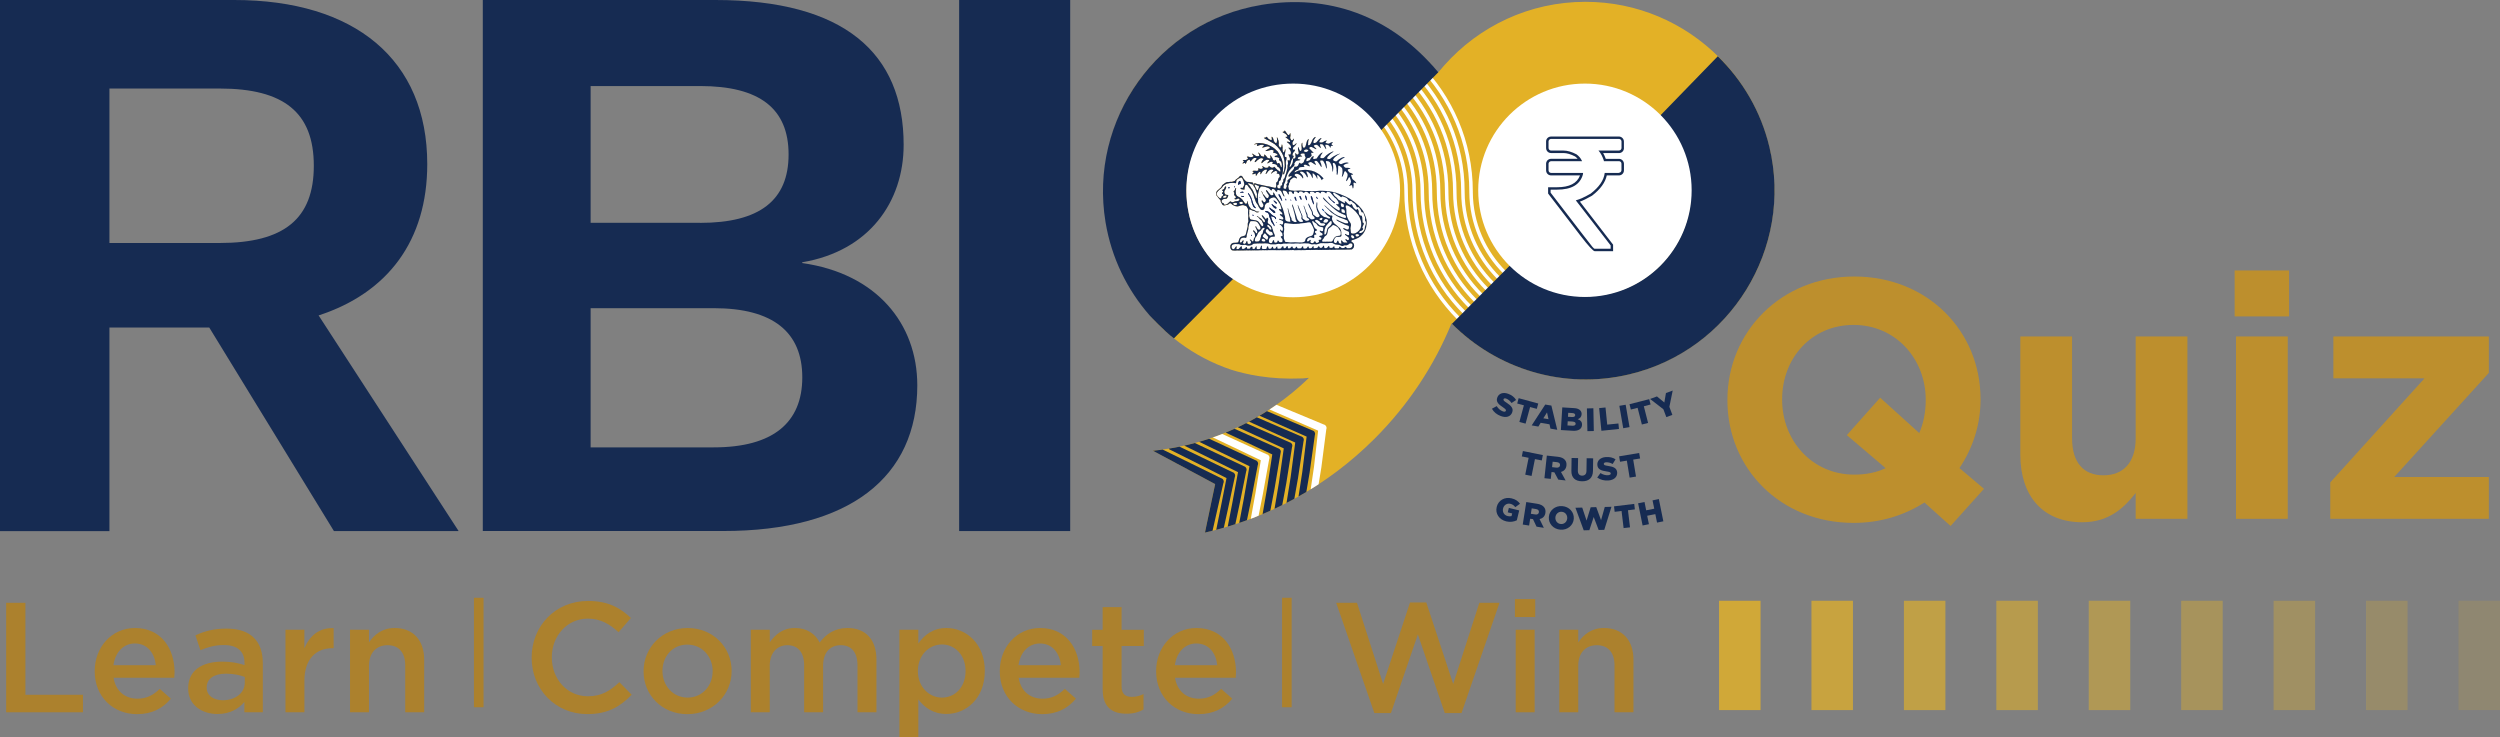<svg xmlns="http://www.w3.org/2000/svg" xmlns:xlink="http://www.w3.org/1999/xlink" id="Layer_1" viewBox="0 0 510.82 150.64">
  <rect x="0" y="0" width="510.82" height="150.64" fill="#808080" stroke="none"/>
  <defs>
    <style>
      .cls-1 {
        fill: #273a77;
      }

      .cls-2 {
        fill: url(#linear-gradient-2);
      }

      .cls-3 {
        opacity: .7;
      }

      .cls-3, .cls-4, .cls-5, .cls-6, .cls-7, .cls-8, .cls-9, .cls-10, .cls-11 {
        fill: #e3b126;
      }

      .cls-12 {
        fill: #fff;
      }

      .cls-13 {
        fill: none;
      }

      .cls-14 {
        fill: url(#linear-gradient-4);
      }

      .cls-4 {
        opacity: .4;
      }

      .cls-5 {
        opacity: .9;
      }

      .cls-15, .cls-11 {
        opacity: .8;
      }

      .cls-16 {
        fill: url(#linear-gradient-3);
      }

      .cls-17 {
        fill: #2f3a8e;
      }

      .cls-18 {
        fill: #bd8f2d;
      }

      .cls-7 {
        opacity: .2;
      }

      .cls-8 {
        opacity: .6;
      }

      .cls-9 {
        opacity: .3;
      }

      .cls-19 {
        fill: #085095;
      }

      .cls-10 {
        opacity: .5;
      }

      .cls-20 {
        fill: #ac812d;
      }

      .cls-21 {
        fill: url(#linear-gradient);
      }

      .cls-22 {
        clip-path: url(#clippath);
      }

      .cls-23 {
        fill: #162b52;
      }
    </style>
    <linearGradient id="linear-gradient" x1="242.28" y1="38.96" x2="285.58" y2="38.96" gradientUnits="userSpaceOnUse">
      <stop offset=".01" stop-color="#cca358"/>
      <stop offset="1" stop-color="#cca358"/>
    </linearGradient>
    <linearGradient id="linear-gradient-2" x1="302.25" x2="345.48" xlink:href="#linear-gradient"/>
    <clipPath id="clippath">
      <path class="cls-13" d="M296.79,65.57l-7.93-2.55-14.36,5.79c-8.68,12.81-22.75,21.67-38.93,23.29h0l12.72,6.81s-2.11,9.92-2.08,9.91c13.05-2.96,25-9.53,34.7-19.21,6.97-6.98,12.33-15.14,15.89-24.03Z"/>
    </clipPath>
    <linearGradient id="linear-gradient-3" x1="-39.93" y1="496.14" x2="-39.82" y2="496.14" gradientTransform="translate(192786.72 -247707.79) rotate(33.11) scale(650.1 630.23)" gradientUnits="userSpaceOnUse">
      <stop offset="0" stop-color="#814735"/>
      <stop offset=".26" stop-color="#e2a92c"/>
      <stop offset=".45" stop-color="#fff"/>
      <stop offset=".77" stop-color="#d4a92b"/>
      <stop offset="1" stop-color="#c97e29"/>
    </linearGradient>
    <linearGradient id="linear-gradient-4" x1="-39.93" y1="496.15" x2="-39.82" y2="496.15" xlink:href="#linear-gradient-3"/>
  </defs>
  <g>
    <path class="cls-20" d="M1.26,123.17h3.93v18.79h11.76v3.58H1.26v-22.37Z"/>
    <path class="cls-20" d="M19.35,137.17v-.06c0-4.82,3.42-8.79,8.24-8.79,5.37,0,8.08,4.22,8.08,9.07,0,.35-.03.7-.06,1.09h-12.4c.42,2.75,2.36,4.28,4.86,4.28,1.89,0,3.23-.7,4.57-2.01l2.27,2.01c-1.6,1.92-3.8,3.16-6.9,3.16-4.89,0-8.66-3.55-8.66-8.75ZM31.84,135.92c-.26-2.49-1.73-4.44-4.28-4.44-2.36,0-4.03,1.82-4.38,4.44h8.66Z"/>
    <path class="cls-20" d="M38.45,140.68v-.06c0-3.64,2.84-5.43,6.97-5.43,1.89,0,3.23.29,4.54.7v-.42c0-2.4-1.47-3.67-4.19-3.67-1.89,0-3.29.42-4.82,1.05l-1.02-3.04c1.85-.83,3.67-1.37,6.36-1.37,2.52,0,4.41.67,5.59,1.89,1.25,1.21,1.82,3,1.82,5.21v10h-3.77v-2.11c-1.15,1.37-2.91,2.46-5.5,2.46-3.16,0-5.98-1.82-5.98-5.21ZM50.02,139.47v-1.15c-.99-.38-2.3-.67-3.83-.67-2.49,0-3.96,1.05-3.96,2.81v.06c0,1.63,1.44,2.56,3.29,2.56,2.56,0,4.5-1.47,4.5-3.61Z"/>
    <path class="cls-20" d="M58.32,128.67h3.87v3.8c1.05-2.52,3-4.25,5.98-4.12v4.09h-.22c-3.39,0-5.75,2.21-5.75,6.68v6.42h-3.87v-16.87Z"/>
    <path class="cls-20" d="M71.52,128.67h3.87v2.59c1.09-1.57,2.65-2.94,5.27-2.94,3.8,0,6.01,2.56,6.01,6.45v10.77h-3.87v-9.59c0-2.62-1.31-4.12-3.61-4.12s-3.8,1.57-3.8,4.19v9.52h-3.87v-16.87Z"/>
    <path class="cls-20" d="M96.84,122.14h1.96v22.37h-1.96v-22.37Z"/>
    <path class="cls-20" d="M108.63,134.42v-.06c0-6.36,4.76-11.57,11.53-11.57,4.12,0,6.61,1.44,8.75,3.48l-2.52,2.91c-1.79-1.66-3.71-2.78-6.26-2.78-4.25,0-7.38,3.52-7.38,7.89v.06c0,4.38,3.1,7.92,7.38,7.92,2.75,0,4.51-1.09,6.42-2.88l2.52,2.56c-2.33,2.43-4.89,3.96-9.07,3.96-6.52,0-11.37-5.08-11.37-11.5Z"/>
    <path class="cls-20" d="M131.5,137.2v-.06c0-4.83,3.83-8.82,9.01-8.82s8.98,3.93,8.98,8.75v.06c0,4.79-3.83,8.79-9.04,8.79s-8.95-3.93-8.95-8.72ZM145.62,137.2v-.06c0-2.97-2.14-5.43-5.18-5.43s-5.08,2.43-5.08,5.37v.06c0,2.94,2.14,5.4,5.14,5.4s5.11-2.43,5.11-5.34Z"/>
    <path class="cls-20" d="M153.42,128.67h3.87v2.56c1.09-1.5,2.56-2.91,5.14-2.91,2.43,0,4.15,1.18,5.05,2.97,1.34-1.79,3.13-2.97,5.69-2.97,3.67,0,5.91,2.33,5.91,6.45v10.77h-3.87v-9.59c0-2.68-1.25-4.12-3.42-4.12s-3.61,1.47-3.61,4.19v9.52h-3.87v-9.62c0-2.62-1.28-4.09-3.42-4.09s-3.61,1.6-3.61,4.19v9.52h-3.87v-16.87Z"/>
    <path class="cls-20" d="M183.77,128.67h3.87v2.81c1.25-1.76,3-3.16,5.75-3.16,3.96,0,7.83,3.13,7.83,8.75v.06c0,5.59-3.83,8.75-7.83,8.75-2.81,0-4.57-1.41-5.75-2.97v7.73h-3.87v-21.98ZM197.29,137.14v-.06c0-3.26-2.2-5.4-4.82-5.4s-4.92,2.17-4.92,5.4v.06c0,3.23,2.3,5.4,4.92,5.4s4.82-2.08,4.82-5.4Z"/>
    <path class="cls-20" d="M204.28,137.17v-.06c0-4.82,3.42-8.79,8.24-8.79,5.37,0,8.08,4.22,8.08,9.07,0,.35-.03.7-.06,1.09h-12.4c.42,2.75,2.36,4.28,4.86,4.28,1.89,0,3.23-.7,4.57-2.01l2.27,2.01c-1.6,1.92-3.8,3.16-6.9,3.16-4.89,0-8.66-3.55-8.66-8.75ZM216.77,135.92c-.26-2.49-1.73-4.44-4.28-4.44-2.36,0-4.03,1.82-4.38,4.44h8.66Z"/>
    <path class="cls-20" d="M225.3,140.88v-8.88h-2.14v-3.32h2.14v-4.63h3.87v4.63h4.54v3.32h-4.54v8.28c0,1.5.77,2.11,2.08,2.11.86,0,1.63-.19,2.4-.58v3.16c-.96.54-2.01.86-3.48.86-2.84,0-4.86-1.25-4.86-4.95Z"/>
    <path class="cls-20" d="M236.23,137.17v-.06c0-4.82,3.42-8.79,8.24-8.79,5.37,0,8.08,4.22,8.08,9.07,0,.35-.03.7-.06,1.09h-12.4c.42,2.75,2.36,4.28,4.86,4.28,1.89,0,3.23-.7,4.57-2.01l2.27,2.01c-1.6,1.92-3.8,3.16-6.9,3.16-4.89,0-8.66-3.55-8.66-8.75ZM248.72,135.92c-.26-2.49-1.73-4.44-4.28-4.44-2.36,0-4.03,1.82-4.38,4.44h8.66Z"/>
    <path class="cls-20" d="M261.96,122.14h1.96v22.37h-1.96v-22.37Z"/>
    <path class="cls-20" d="M273.02,123.17h4.25l5.34,16.58,5.5-16.65h3.32l5.5,16.65,5.34-16.58h4.12l-7.76,22.53h-3.42l-5.5-16.07-5.5,16.07h-3.39l-7.8-22.53Z"/>
    <path class="cls-20" d="M309.54,122.41h4.15v3.67h-4.15v-3.67ZM309.7,128.67h3.87v16.87h-3.87v-16.87Z"/>
    <path class="cls-20" d="M318.61,128.67h3.87v2.59c1.09-1.57,2.65-2.94,5.27-2.94,3.8,0,6.01,2.56,6.01,6.45v10.77h-3.87v-9.59c0-2.62-1.31-4.12-3.61-4.12s-3.8,1.57-3.8,4.19v9.52h-3.87v-16.87Z"/>
  </g>
  <g>
    <path class="cls-18" d="M398.56,107.47l-5.35-4.8c-4.1,2.64-9.04,4.17-14.46,4.17-15.02,0-25.79-11.19-25.79-25.03v-.14c0-13.83,10.91-25.17,25.93-25.17s25.79,11.19,25.79,25.03v.14c0,5.14-1.6,9.94-4.31,13.97l5.01,4.24-6.81,7.58ZM385.28,95.65l-7.92-6.74,6.81-7.65,7.99,7.23c.83-1.95,1.32-4.24,1.32-6.67v-.14c0-8.34-6.12-15.29-14.74-15.29s-14.6,6.81-14.6,15.16v.14c0,8.34,6.12,15.29,14.74,15.29,2.36,0,4.52-.42,6.39-1.32Z"/>
    <path class="cls-18" d="M412.81,92.87v-24.12h10.57v20.79c0,5,2.36,7.58,6.4,7.58s6.6-2.57,6.6-7.58v-20.79h10.57v37.26h-10.57v-5.28c-2.43,3.13-5.56,5.98-10.92,5.98-7.99,0-12.65-5.28-12.65-13.83Z"/>
    <path class="cls-18" d="M456.6,55.26h11.12v9.39h-11.12v-9.39ZM456.88,68.75h10.57v37.26h-10.57v-37.26Z"/>
    <path class="cls-18" d="M476.14,98.57l19.26-21.27h-18.63v-8.55h31.77v7.44l-19.33,21.27h19.33v8.55h-32.4v-7.44Z"/>
  </g>
  <g>
    <path class="cls-12" d="M347.31,38.88c0,12.04-9.76,21.8-21.8,21.8s-21.8-9.76-21.8-21.8,9.76-21.8,21.8-21.8,21.8,9.77,21.8,21.8Z"/>
    <path class="cls-12" d="M287.73,38.88c0,12.04-9.76,21.8-21.8,21.8s-21.8-9.76-21.8-21.8,9.76-21.8,21.8-21.8,21.8,9.77,21.8,21.8Z"/>
    <path class="cls-6" d="M323.95.37c-11.45,0-21.75,5.01-28.82,12.96h0c-.73.82-1.25,1.45-1.25,1.45,0,0-.06.02-.1.01-7.08-8.63-17.89-14.11-29.96-14.11h0c-21.28,0-38.28,16.99-38.28,38.27h0c0,16.99,10.72,31.44,25.99,36.58,2.91.93,7.95,2.07,14.44,1.79h.04s.09,0,.14,0h.03s1.28-.12,1.28-.12c-8.43,8.2-19.55,13.66-31.9,14.89l12.72,6.81-2.08,9.91c13.08-2.95,24.99-9.51,34.7-19.21,6.84-6.85,12.13-14.84,15.69-23.54,7.03,7.09,16.73,11.39,27.36,11.46h0c21.27,0,38.59-17.28,38.59-38.56S345.22.37,323.95.37Z"/>
    <path class="cls-21" d="M242.28,38.96c0-11.88,9.66-21.54,21.54-21.54h0c10.22,0,18.8,7.16,20.99,16.73.36,1.55.55,3.16.55,4.81,0,1.43.08,2.84.23,4.23l-1.31,3.19.04.87c-.08-.35-.15-.7-.21-1.05-2.98,8.33-10.95,14.31-20.29,14.31-11.88,0-21.54-9.66-21.54-21.54Z"/>
    <path class="cls-2" d="M323.94,60.5c-8.97,0-16.68-5.52-19.91-13.33-1.05-2.53-1.63-5.3-1.63-8.21,0-1.14-.05-2.26-.15-3.38l2.26-5.69,1.06-2.16c3.79-6.18,10.61-10.31,18.37-10.31,11.88,0,21.54,9.66,21.54,21.54s-9.67,21.54-21.54,21.54Z"/>
    <g>
      <path class="cls-12" d="M324.02,62.92c-13.05,0-23.72-10.61-23.8-23.66v-.15c0-20.05-16.32-36.34-36.36-36.34s-36.36,16.31-36.36,36.36h-.72c0-20.45,16.63-37.08,37.08-37.08s37.07,16.62,37.08,37.06v.15c.07,12.65,10.42,22.94,23.07,22.94s23.08-10.35,23.08-23.07h.72c0,13.12-10.67,23.8-23.8,23.8Z"/>
      <path class="cls-12" d="M324.02,64.58c-13.97,0-25.39-11.36-25.46-25.34v-.15c-.02-19.12-15.58-34.67-34.7-34.67s-34.7,15.57-34.7,34.7h-.73c0-19.53,15.89-35.42,35.42-35.42s35.41,15.87,35.42,35.39v.15c.06,13.57,11.16,24.62,24.73,24.62s24.74-11.1,24.74-24.73h.72c0,14.03-11.42,25.46-25.46,25.46Z"/>
      <path class="cls-12" d="M324.02,66.24c-14.89,0-27.06-12.12-27.12-27.02v-.15c-.02-18.2-14.84-33-33.04-33s-33.04,14.82-33.04,33.04h-.73c0-18.62,15.15-33.77,33.76-33.77s33.73,15.13,33.76,33.72v.15c.05,14.5,11.9,26.3,26.39,26.3s26.4-11.85,26.4-26.4h.72c0,14.95-12.17,27.12-27.12,27.12Z"/>
      <path class="cls-12" d="M324.02,67.9c-15.82,0-28.73-12.87-28.78-28.69v-.15c-.04-17.26-14.11-31.31-31.38-31.31s-31.38,14.07-31.38,31.38h-.73c0-17.7,14.4-32.11,32.1-32.11s32.07,14.38,32.1,32.04v.15c.05,15.42,12.63,27.97,28.06,27.97s28.06-12.58,28.06-28.05h.73c0,15.87-12.91,28.78-28.78,28.78Z"/>
      <path class="cls-12" d="M324.02,69.56c-16.75,0-30.4-13.63-30.44-30.37v-.15c-.04-16.35-13.37-29.64-29.72-29.64s-29.72,13.33-29.72,29.72h-.72c0-16.79,13.65-30.44,30.44-30.44s30.4,13.62,30.44,30.36v.15c.04,16.34,13.37,29.64,29.72,29.64s29.72-13.33,29.72-29.71h.72c0,16.78-13.66,30.44-30.44,30.44Z"/>
      <path class="cls-12" d="M324.02,71.22c-17.67,0-32.07-14.37-32.1-32.04v-.15c-.05-15.43-12.63-27.97-28.06-27.97s-28.05,12.59-28.05,28.06h-.73c0-15.87,12.91-28.78,28.78-28.78s28.73,12.87,28.78,28.69v.15c.03,17.26,14.11,31.31,31.38,31.31s31.38-14.07,31.38-31.37h.72c0,17.7-14.4,32.1-32.1,32.1Z"/>
      <path class="cls-12" d="M324.02,72.88c-18.59,0-33.74-15.13-33.76-33.72v-.14c-.06-14.5-11.9-26.3-26.4-26.3s-26.4,11.84-26.4,26.4h-.72c0-14.95,12.17-27.12,27.12-27.12s27.06,12.12,27.12,27.01v.15c.02,18.19,14.85,32.99,33.03,32.99s33.04-14.82,33.04-33.04h.72c0,18.62-15.15,33.76-33.76,33.76Z"/>
      <path class="cls-12" d="M324.02,74.54c-19.51,0-35.4-15.87-35.42-35.39v-.14c-.06-13.58-11.16-24.62-24.74-24.62s-24.74,11.1-24.74,24.74h-.72c0-14.04,11.42-25.46,25.46-25.46s25.39,11.37,25.46,25.34v.15c.02,19.12,15.58,34.66,34.7,34.66s34.7-15.57,34.7-34.69h.73c0,19.53-15.89,35.42-35.42,35.42Z"/>
      <path class="cls-12" d="M324.02,76.2c-20.44,0-37.07-16.63-37.08-37.07v-.14c-.07-12.65-10.42-22.95-23.08-22.95s-23.07,10.35-23.07,23.08h-.72c0-13.12,10.67-23.8,23.8-23.8s23.73,10.62,23.8,23.67v.15c0,20.05,16.32,36.35,36.36,36.35s36.36-16.31,36.36-36.36h.72c0,20.44-16.63,37.08-37.08,37.08Z"/>
    </g>
    <path class="cls-23" d="M339.11,23.75c2.79,2.73,4.86,6.25,5.83,10.32h0c2.75,11.52-4.39,23.13-15.92,25.87-7.61,1.81-15.35-.52-20.45-5.75l-11.89,11.97c9.15,9.2,22.76,13.54,36.27,10.32h0c20.64-4.91,33.51-25.79,28.59-46.43-1.75-7.33-5.52-13.65-10.55-18.55l-11.9,12.26Z"/>
    <path class="cls-12" d="M345.65,38.88c0,12.04-9.76,21.8-21.8,21.8s-21.81-9.76-21.81-21.8,9.76-21.8,21.81-21.8,21.8,9.77,21.8,21.8Z"/>
    <path class="cls-23" d="M331.81,30.24v-1.31c0-.53-.39-.96-.92-1.03h-.06s-13.9,0-13.9,0c-.53,0-.96.38-1.02.91v1.43c0,.58.44,1.03,1.02,1.03h2.52c.7,0,1.51.24,2.39.7.2.15.37.3.52.48h-5.43c-.53,0-.96.39-1.02.92v1.43c0,.58.44,1.04,1.02,1.04h5.91c-.61,1.62-2.15,2.42-4.71,2.42h-1.81v1.28l.19.25c3.04,3.96,5.09,6.62,6.44,8.39q2.43,3.15,2.91,3.15h3.74v-1.34l-6.78-8.79c.66-.24,1.45-.63,2.41-1.18l.11-.07c1.67-1.29,2.67-2.68,2.97-4.11h2.48c.58,0,1.03-.46,1.03-1.04v-1.31c0-.52-.38-.96-.91-1.03h-2.8c-.16-.44-.34-.83-.54-1.18h3.22c.58,0,1.03-.45,1.03-1.03ZM330.78,35.33h-2.9v.07c-.18,1.43-1.14,2.83-2.85,4.15l-.05.03c-1.22.7-2.16,1.13-2.88,1.32l-.12.04,7.12,9.21v.67h-3.24c-.22,0-.27-.05-2.5-2.96-1.52-1.98-3.75-4.88-6.45-8.39l-.08-.11v-.61h1.31c2.96,0,4.7-1.01,5.29-3.09v-.02c.01-.09.03-.16.03-.23v-.08s-6.52,0-6.52,0c-.3,0-.53-.23-.53-.54v-1.37c.04-.28.26-.48.53-.48h6.32l-.05-.12c-.24-.51-.59-.92-1.09-1.29-.98-.51-1.87-.77-2.66-.77h-2.52c-.3,0-.53-.23-.53-.53v-1.37c.04-.28.26-.48.53-.48h13.9c.28.04.48.26.48.53v1.31c0,.3-.23.53-.53.53h-4.19l.11.13c.4.48.73,1.12.99,1.9l.02.15h3.09s.03,0,.03,0c.28.03.47.25.47.52v1.31c0,.3-.23.54-.53.54Z"/>
    <g class="cls-22">
      <g>
        <path class="cls-23" d="M246.63,112.33c-.1.04-.2.07-.31.07s-.22-.02-.32-.07c-.18-.09-.3-.24-.37-.42-.06-.17-.05-.37.04-.55l1.31-6.22,1.31-6.23-5.67-2.89-5.67-2.89c-.19-.05-.35-.16-.45-.32-2.68-.85-2.97-1.76-2.93-1.96.05-.19,3,1.05,3.16.96.16-.1.35-.14.54-.1l6.11,2.99,6.11,3c.11.03.2.07.29.14.08.07.15.15.2.25.04.1.07.21.07.31s-.02.22-.08.32l-1.51,6.64-1.5,6.64c-.04.08-.09.15-.14.2-.06.05-.13.1-.2.13Z"/>
        <path class="cls-23" d="M249.07,111.24c-.1.05-.2.07-.31.07-.11,0-.22-.01-.32-.07-.18-.09-.3-.23-.37-.41-.06-.17-.06-.37.03-.55l1.26-6.24,1.25-6.36-5.68-2.86-5.69-2.85c-.19-.05-.35-.16-.45-.31-.1-.16-.14-.35-.1-.55.05-.2.16-.36.32-.46.15-.1.35-.14.54-.09l6.13,2.95,6.13,2.96c.11.02.21.07.29.14.08.07.15.15.2.25.05.1.07.21.07.31,0,.11-.02.22-.07.32l-1.45,6.76-1.46,6.65c-.04.08-.09.14-.15.2-.05.05-.12.11-.19.14Z"/>
        <path class="cls-23" d="M251.51,110.16c-.1.04-.2.07-.31.07-.11,0-.22-.02-.32-.06-.18-.09-.31-.24-.37-.41-.06-.18-.05-.37.03-.55l1.22-6.25,1.2-6.49-5.71-2.81-5.71-2.82c-.18-.04-.35-.15-.45-.31-.11-.16-.14-.34-.11-.54.04-.2.16-.36.32-.46.16-.1.35-.14.54-.1l6.15,2.91,6.15,2.91c.11.03.2.08.29.14.08.07.16.15.21.25.05.1.07.21.07.31,0,.11-.02.22-.07.32l-1.39,6.89-1.41,6.66c-.04.08-.09.15-.14.2-.06.06-.12.11-.19.15Z"/>
        <path class="cls-23" d="M253.95,109.08c-.1.04-.2.08-.3.08-.11,0-.22-.02-.32-.07-.18-.08-.31-.23-.38-.41-.07-.17-.06-.37.02-.55l1.18-6.25,1.15-6.62-5.72-2.77-5.72-2.78c-.19-.05-.36-.16-.45-.32-.1-.15-.15-.34-.11-.54.04-.2.16-.36.31-.46.16-.1.35-.15.54-.1l6.17,2.87,6.17,2.86c.11.03.21.07.29.14.08.07.16.15.21.25.05.1.07.2.08.31,0,.11-.02.21-.07.31l-1.34,7.03-1.37,6.67c-.04.07-.08.14-.14.2-.06.05-.12.1-.19.14Z"/>
        <path class="cls-12" d="M256.38,107.99c-.1.05-.2.08-.31.08-.11,0-.22-.02-.32-.07-.19-.08-.32-.23-.38-.4-.07-.17-.07-.38.01-.55l1.14-6.26,1.1-6.74-5.74-2.74-5.74-2.73c-.19-.04-.35-.16-.46-.31-.1-.15-.15-.35-.11-.54.04-.2.16-.36.31-.46.16-.1.35-.15.55-.11l6.19,2.83,6.19,2.83c.11.02.21.07.29.13.09.06.16.15.21.25.05.09.08.2.08.31,0,.1-.02.22-.06.31l-1.29,7.15-1.32,6.67c-.04.08-.08.15-.14.21-.06.06-.12.1-.19.14Z"/>
        <path class="cls-23" d="M258.83,106.92c-.1.04-.2.07-.31.07-.11,0-.22-.01-.33-.06-.18-.08-.31-.23-.38-.4-.06-.18-.06-.37.01-.55l1.09-6.26,1.05-6.87-5.77-2.7-5.76-2.7c-.2-.04-.36-.15-.46-.3-.11-.15-.15-.35-.11-.55.04-.2.15-.36.31-.46.15-.1.34-.15.54-.12l6.21,2.79,6.21,2.78c.11.03.21.07.29.14.08.05.16.14.21.24.05.1.07.2.08.31,0,.11-.02.21-.06.32l-1.23,7.28-1.28,6.68c-.03.08-.08.15-.14.21-.06.06-.12.1-.19.15Z"/>
        <path class="cls-23" d="M261.27,105.83c-.09.05-.2.08-.3.08-.11,0-.22,0-.33-.06-.19-.09-.32-.22-.38-.4-.07-.18-.07-.37,0-.55l1.06-6.28.99-7-5.78-2.66-5.78-2.65c-.19-.04-.36-.16-.46-.31-.11-.15-.15-.34-.12-.54.04-.2.15-.37.31-.47.15-.1.34-.15.54-.12l6.22,2.75,6.23,2.74c.11.02.21.06.29.13.09.06.16.15.22.24.05.1.08.2.08.31,0,.11-.01.22-.06.31l-1.18,7.41-1.24,6.69c-.03.08-.08.15-.13.2-.06.06-.12.11-.19.15Z"/>
        <path class="cls-23" d="M263.71,104.75c-.1.04-.2.08-.31.08-.11,0-.22-.01-.32-.06-.18-.08-.32-.22-.38-.39-.07-.17-.07-.37,0-.56l1.01-6.28.94-7.12-5.8-2.62-5.79-2.62c-.19-.03-.36-.15-.47-.3-.11-.15-.15-.34-.12-.54.04-.2.15-.36.3-.47.15-.11.35-.15.54-.12l6.25,2.71,6.25,2.69c.11.02.21.06.29.13.09.06.17.14.22.24.05.1.08.2.08.31,0,.11-.01.22-.05.32l-1.13,7.54-1.19,6.7c-.03.08-.08.15-.13.21-.05.06-.12.11-.19.15Z"/>
        <path class="cls-23" d="M266.15,103.66c-.1.05-.2.08-.31.09-.11,0-.22,0-.33-.06-.18-.07-.31-.21-.39-.39-.07-.17-.07-.37,0-.55l.97-6.29.89-7.25-5.82-2.58-5.82-2.58c-.2-.04-.36-.15-.47-.3-.11-.16-.16-.34-.12-.55.03-.19.14-.36.29-.47.15-.11.34-.15.54-.12l6.27,2.66,6.26,2.66c.11.02.21.06.29.12.09.06.17.14.22.24.05.1.08.21.09.31,0,.1-.01.21-.05.32l-1.07,7.67-1.14,6.71c-.04.08-.09.15-.14.21-.05.06-.12.11-.18.15Z"/>
        <path class="cls-12" d="M268.58,102.57c-.09.06-.2.09-.3.09-.11,0-.22,0-.33-.05-.18-.08-.32-.22-.39-.39-.07-.17-.07-.37,0-.55l.93-6.3.84-7.38-5.84-2.54-5.83-2.54c-.2-.04-.36-.15-.47-.29-.1-.15-.16-.35-.13-.54.04-.19.14-.36.29-.47.15-.11.34-.16.54-.12l6.28,2.62,6.28,2.61c.11.02.21.07.29.13.09.06.17.14.22.24.06.1.08.2.09.31,0,.1,0,.21-.05.31l-1.01,7.8-1.1,6.72c-.03.08-.08.15-.13.21-.05.05-.12.11-.18.14Z"/>
      </g>
    </g>
    <path class="cls-23" d="M257.66,1.02c-21,3.48-35.25,23.38-31.77,44.38h0c1.22,7.34,4.45,13.85,9.03,19.07,0,0,3.02,3.24,4.94,4.67l12.14-12.19s-2.66-1.69-4.2-3.63h0c-2.59-2.93-4.41-6.59-5.09-10.72-1.95-11.71,6.01-22.83,17.73-24.77,7.66-1.26,16.96,3.36,21.7,8.83l11.74-11.89c-9.78-11.7-22.54-16.03-36.22-13.76Z"/>
    <path class="cls-12" d="M286.07,38.91c0,12.06-9.77,21.83-21.83,21.83s-21.83-9.5-21.83-21.83,9.77-21.83,21.83-21.83,21.83,9.78,21.83,21.83Z"/>
    <g>
      <polygon class="cls-13" points="277.35 47.39 277.66 47.11 277.87 46.84 277.93 46.74 278.03 46.49 278.14 45.97 278.11 45.56 278.12 45.49 278.1 45.41 278.07 45.17 277.81 44.45 277.55 43.96 277.01 43.25 276.53 42.8 276.25 42.56 275.75 42.2 275.66 42.12 275.31 41.98 275.11 41.95 275 42.03 274.98 42.12 274.98 42.33 275.09 42.69 275.12 43.15 275.11 43.28 275.14 43.58 275.13 43.67 275.17 43.79 275.21 44.17 275.28 44.41 275.6 45.07 275.81 45.35 276 45.69 276.05 45.97 275.93 46.63 276.02 47.46 276.08 47.61 276.21 47.7 276.42 47.73 276.79 47.69 277 47.61 277.35 47.39"/>
      <polygon class="cls-13" points="270.3 49.4 270.67 49.38 270.79 49.4 271.13 49.37 271.51 49.39 271.72 49.37 271.85 49.39 272.06 49.36 272.19 49.3 272.3 49.16 272.51 48.77 272.73 48.47 272.92 48.33 273.15 48.23 273.67 48.17 273.81 48.11 273.91 47.98 273.95 47.79 273.93 47.34 273.82 47.14 273.59 46.83 273.49 46.62 273.38 46.49 272.95 46.19 272.5 45.99 272.29 46.01 272.19 46.12 272.11 46.21 271.86 46.42 271.68 46.54 271.44 46.76 271.34 46.97 271.24 47.53 271.14 47.87 270.95 48.12 270.8 48.21 270.64 48.35 270.46 48.68 270.4 48.8 270.27 48.91 270.13 49.12 270.16 49.33 270.3 49.4"/>
      <polygon class="cls-13" points="272.67 39.99 272.8 40.1 272.89 40.21 273.12 40.38 273.44 40.78 273.51 40.83 273.61 40.9 274.06 41.12 274.17 41.22 274.33 41.27 274.44 41.34 274.68 41.48 274.86 41.5 274.79 41.33 274.78 41.16 274.86 41.15 275 41.2 275.28 41.49 275.35 41.59 275.78 41.88 275.96 41.87 276.06 41.74 276.17 41.74 276.24 41.8 276.41 42.19 276.53 42.39 276.81 42.69 277.01 42.87 277.11 42.9 277.22 42.86 277.24 42.72 277.29 42.69 277.39 42.74 277.55 43 277.61 43.21 277.61 43.39 277.66 43.75 277.81 43.97 277.93 44.07 278.15 44.06 278.26 44.19 278.33 44.5 278.33 44.65 278.39 45.25 278.39 45.4 278.44 45.5 278.62 45.56 278.64 45.79 278.35 46.44 278.37 46.62 278.49 46.69 278.5 46.76 278.45 46.92 278.23 47.11 277.87 47.25 277.71 47.39 277.72 47.57 277.81 47.6 278.08 47.61 278.36 47.47 278.58 47.26 278.76 46.97 278.82 46.8 278.88 46.31 279.03 45.92 279.07 45.56 279.02 45.25 278.92 45.13 278.87 45.01 278.91 44.58 278.85 44.28 278.79 44.16 278.55 43.46 278.46 43.37 278.27 43.39 278.18 43.32 277.95 42.79 277.66 42.36 277.54 42.29 277.44 42.33 277.27 42.35 277.2 42.28 277.11 42.07 276.92 41.75 276.71 41.55 276.41 41.35 276.2 41.16 276.08 41.06 275.95 41.03 275.85 41.1 275.76 41.12 275.68 41.09 275.59 40.98 275.24 40.55 275.17 40.5 275.07 40.42 274.94 40.36 274.8 40.29 274.71 40.26 274.34 40.12 274.19 40.14 274.12 40.26 274.04 40.28 273.94 40.24 273.72 40.03 273.61 39.97 273.4 39.82 273.23 39.73 272.67 39.4 272.53 39.37 272.41 39.42 272.4 39.5 272.46 39.68 272.67 39.99"/>
      <polygon class="cls-13" points="262.38 48.77 262.59 49.3 262.66 49.4 262.79 49.45 263.01 49.45 263.71 49.54 264.63 49.5 265.57 49.55 265.78 49.53 265.91 49.55 266.24 49.51 266.56 49.39 266.69 49.26 266.74 49.03 266.84 48.75 267.13 48.51 267.58 48.31 267.9 48.23 268.15 48.11 268.32 47.9 268.44 47.57 268.52 47.13 268.49 46.83 268.42 46.67 268.27 46.29 268.21 46.21 268.12 46.01 267.82 45.52 267.7 45.44 267.52 45.4 267.15 45.45 267.03 45.49 266.88 45.5 266.76 45.54 265.72 45.65 265.5 45.71 265.2 45.74 265.07 45.73 264.76 45.76 264.64 45.74 264.37 45.77 263.47 45.68 263.17 45.64 262.56 45.57 262.42 45.68 262.36 45.97 262.38 46.32 262.36 46.44 262.4 46.82 262.32 47.57 262.38 48.11 262.35 48.4 262.38 48.77"/>
      <polygon class="cls-13" points="270.11 48.14 270.2 48.08 270.28 47.9 270.26 47.82 270.16 47.69 270.04 47.63 269.8 47.47 269.7 47.34 269.68 47.19 269.83 47.17 269.99 47.26 270.2 47.29 270.32 47.2 270.4 46.62 270.34 46.49 270.31 46.49 269.73 46.37 269.48 46.26 269.22 46.07 268.96 45.72 268.67 45.54 268.47 45.35 268.39 45.24 268.25 45.21 268.12 45.26 268.12 45.34 268.51 46.35 268.7 46.66 268.93 46.85 269.12 46.97 269.13 47.1 268.78 47.22 268.71 47.34 268.73 47.57 268.96 47.78 268.98 47.93 268.91 47.97 268.72 47.97 268.64 47.98 268.56 48.07 268.53 48.22 268.56 48.58 268.55 48.66 268.48 48.67 267.87 48.52 267.69 48.52 267.37 48.67 267.21 48.81 267.09 49.06 267.06 49.24 267.14 49.33 267.22 49.34 267.42 49.3 267.67 49.04 267.82 49.03 267.83 49.07 267.75 49.38 267.79 49.55 267.89 49.63 268.05 49.67 268.27 49.65 268.43 49.54 268.57 49.32 268.66 49.3 268.75 49.33 268.87 49.55 268.99 49.63 269.14 49.64 269.43 49.5 269.53 49.37 269.51 49.21 269.45 49.15 269.44 49.04 269.51 49.01 269.79 48.98 269.87 48.95 269.94 48.88 270.02 48.7 270.01 48.6 269.94 48.54 269.59 48.39 269.59 48.28 269.73 48.2 270.11 48.14"/>
      <path class="cls-13" d="M257.05,40.24l-.02.12.07.58-.02.13.05.46.27.62.15.21.15.11.18.02.16-.08.08-.15.07-.19v-.11l-.22-.45-.06-.07-.07-.16v-.23s.07-.02.07-.02l.11.06.19.25.13.08.13-.02.18-.2.04-.14-.05-.24-.09-.12-.1-.2-.28-.42-.1-.25-.27-.57v-.14s.01,0,.01,0l.08.16.06.08.14.36.2.23.1.08.23.31.21.19.15.06.15-.06.07-.1.08-.19v-.24s-.06-.07-.06-.07l-.05-.09-.2-.27-.27-.45-.02-.14.15-.02.11.12.1.09.16.25.43.5.15.06h.17s.18-.05.18-.05l.07-.09v-.12l-.05-.13-.02-.14.03-.02.09.03.17.19.18.4.34.46.58.83.24.48.11.35.26.58.28.97.02.16.13.39.05.43v.12s.02.15.02.15l.06.12.15.15.22.1.41.08.19-.04.02-.06-.06-.17-.02-.42-.28-1-.04-.31-.05-.12-.02-.18-.04-.12-.04-.3.03-.09.04.07.23.84.27.82.18.32.05.37.07.13.08.03.34.23.28.05.27-.07-.04-.15-.17-.26-.06-.33-.04-.12-.02-.24-.17-.73-.11-.35-.09-.42-.23-.63v-.29s.04,0,.04,0l.05.06.34.98.04.19.42,1.29.05.21.11.29.21.29.21.19.17.07h.37s.17-.08.17-.08l.05-.09-.08-.14-.18-.2-.11-.2v-.19l.05-.07v-.23l-.17-.56-.11-.16-.14-.37-.2-.45-.04-.19-.1-.33-.03-.23.06.05.53,1.29.11.34.06.06.2.5.02.43.06.16.11.06.38.27.1.07.2.03.28-.05.24-.12v-.15s-.17-.16-.17-.16l-.13-.06-.08-.07-.09-.09-.06-.13v-.21s-.01-.16-.01-.16l-.05-.13-.17-.51-.03-.19-.32-.9-.02-.21.09.09.45,1.21.14.27.11.29.04.36.03.08.07.07.19.12.25.22.09.08.21.06.31-.06.2-.08.08-.07-.02-.16-.18-.24-.27-.28-.07-.14-.04-.4-.08-.25-.18-.34-.09-.19-.1-.15-.25-.58-.05-.25.04-.06.04.03.25.4.18.45.26.48.16.36.06.42.03.09.11.12.12.06.39.32.18.08h.21s.19-.11.19-.11l.11-.14-.03-.21-.1-.14-.34-.64-.13-.42-.02-.15-.04-.12-.03-.24.05-.63.04-.23.1-.03.04.34-.04.55.06.28.12.32.17.36.06.08.14.29.21.31.63.46.42.09.57.25.2-.02.07-.08v-.11s-.05-.09-.05-.09l-.23-.14-.13-.1-.13-.06-.11-.12-.09-.08-.24-.34-.16-.17-.07-.17h.06s.08.04.08.04l.25.22.35.29.52.33h.29s.11.03.11.03l.02.19-.09.24v.3s.2.48.2.48l.26.35.59.47.09.1.12.1.09.1.16.12.18.22.17.42.05.36-.02.12.05.39v.1s-.09.14-.09.14l-.14.07-.39.04-.17-.02h-.17s-.23.1-.23.1l-.19.21-.05.13-.08.13-.05.3.05.26.07.07.16.08.2-.02.1-.1.06-.16.09-.19h.15s0,.03,0,.03l.14.37.17.16.27.04.09-.03-.09-.44.02-.16.05-.04h.09s.03.05.03.05l.1.15.17.16.14.08h.31s.22.01.22.01l.13-.04v-.08l-.04-.05-.21-.23-.1-.15v-.17s.12,0,.12,0l.21.19.14.03.16-.03.05-.07.04-.14-.04-.25-.06-.07-.32-.26-.11-.06-.18-.14-.1-.13v-.08s.06-.04.06-.04l.06.02.25.16.19.07h.15s.09-.05.09-.05l.04-.11-.04-.43-.02-.08-.07-.05-.74-.33-.31-.22-.02-.17h.11s.56.26.56.26l.26.04.12-.05.07-.12.05-.31-.04-.2-.07-.08-.17-.06-.57-.19-.9-.44-.1-.06-.16-.06-.27-.15-.25-.19-.03-.13h.11s.68.36.68.36l.17.06.25.12.6.21.45.03.12-.08v-.14l-.1-.27-.14-.15-.17-.05-.37-.17-.95-.34-.69-.36-.13-.1-.23-.14-.47-.31-.29-.22-.25-.26-.41-.39-.09-.09-.3-.31-.09-.08-.18-.22v-.03s.08.03.08.03l.29.25.12.11.17.17.21.16.08.11.06.03.1.1.37.29.11.11.3.22.24.19.71.39.26.07.58.24.46.13.24-.03.05-.06v-.17l-.1-.23-.09-.1-.82-.34-.2-.13-.16-.05-.1-.07-.12-.06-.15-.12-.12-.06-.11-.1-.19-.12-.69-.57-.9-.84-.12-.11-.46-.42-.09-.08-.24-.3-.08-.23h.07s.08.04.08.04l.08.11.13.09.32.37.13.11.08.1.54.52.1.08.08.11.15.08.36.33.36.25.11.07.4.25.1.07.19.08.12-.02.05-.09.02-.27-.07-.21-.07-.09-.09-.05-.05-.07-.16-.11-.08-.11-.12-.09-.1-.14.04-.06h.1s.17.05.17.05l.15-.02.02-.05.02-.22-.06-.21-.19-.32-.21-.26-.08-.1-.33-.25-.18-.23-.09-.08-.47-.57-.26-.19-.36-.08h-.13s-.09.1-.09.1l-.03.17-.04.07-.1-.03-.22-.18-.18-.07-.28-.05-.27.05-.05.06-.02.19h-.04s-.13-.01-.13-.01l-.18-.16-.21-.07h-.29s-.15.04-.15.04l-.07.13-.07.05-.14-.06-.08-.11-.15-.08-.52-.02-.15.02-.04.05v.06l.04.25h-.17s-.13-.09-.13-.09l-.12-.14-.19-.13-.2-.04h-.2l-.1.06-.1.17h-.11s-.18-.1-.18-.1l-.08-.11-.14-.05-.31-.03-.19.06-.03.1-.07.15h-.11s-.15-.11-.15-.11l-.08-.1-.13-.08-.2-.04-.23.02-.1.07v.29s-.03.11-.03.11l-.09.02-.1-.03-.12-.13-.13-.23-.13-.08-.27-.02-.15.04-.06.07.07.5-.14-.02v-.03s-.18-.2-.18-.2l-.1-.25-.17-.16-.25-.1-.33-.04-.1.07v.08s.08.37.08.37l.19.42.08.26h-.08s-.08-.04-.08-.04l-.11-.16-.37-.78-.11-.13-.15-.11-.33-.09h-.16s-.1.06-.1.06v.27s-.17.02-.17.02l-.15-.11-.23-.31-.15-.1-.3-.04-.08.05-.05.22-.09.03-.13-.07-.28-.31-.18-.1-.67-.24-.61-.09-.25.02-.1.11-.13.26-.14.44-.24.97v.34ZM271.47,40.11l.07.06.41.54.27.26.1.07.04.05.19.12.17.15v.13s0,.02,0,.02h-.11s-.2-.19-.2-.19l-.25-.26-.2-.17-.31-.28-.19-.31-.02-.15.02-.06ZM270.13,42.66l.13.06.18.17.1.13v.12s0,.03,0,.03l-.21-.16-.21-.24v-.09s0-.02,0-.02ZM268.97,40.19l.06.03.18.25.04.17h-.1s-.15-.19-.15-.19l-.06-.17.02-.09ZM267.85,40.09h.14s.12.22.12.22l.36,1.25v.18l-.08-.03-.11-.17-.42-1.14-.02-.24v-.08ZM266.66,39.97h.11s.15.2.15.2l.15.72h-.09l-.1-.1-.21-.71v-.11ZM265.52,40.06h.14s.15.18.15.18l.12.38v.21s-.12-.04-.12-.04l-.18-.3-.11-.35v-.09ZM264.54,40.23l.11-.02.12.19.07.21.02.28.04.09-.02.08-.1-.04-.2-.36-.07-.23.02-.21ZM263.78,40.78l.05.24h-.07s-.07-.23-.07-.23h.09ZM262.69,40.59l.06.04.06.13v.18h-.11s-.05-.29-.05-.29l.04-.06ZM261.26,39.7h.1s.12.09.12.09l.19.31.22.6.07.21.02.15-.08-.03-.6-1.04-.05-.21v-.08ZM257.47,40.31v.09s0,.02,0,.02l-.08-.03-.03-.11.1.03Z"/>
      <path class="cls-13" d="M255.23,42.17l.39.5.16.11.3.07.34.15.15.13.17.08.39.02.17.05v.02s-.29.07-.29.07h-.29s-.41-.24-.41-.24l-.39-.09-.41-.2-.19-.05-.09.04.02.33-.03.15.02.41-.02.35.05.26.12.36.11.1.15.08.41.06.62.12.3.12.12.11.09.09.52.71.14.15h.11s.08-.06.08-.06l.08-.18v-.12s-.07-.21-.07-.21l-.1-.18-.14-.34-.11-.13-.2-.15-.13-.11-.09-.11-.18-.22-.3-.2v-.04h.14s.14.09.14.09l.13.11.32.21.25.19.3.45.17.16h.14s.06-.13.06-.13v-.15s-.07-.18-.07-.18l-.12-.16-.09-.08-.34-.51-.04-.21h.08l.12.03.05.06.54.66.08.06.04-.04.12-.23.05-.02.14.02.07.13.03.1-.02.22-.08.3v.2s.13.21.13.21l.29.19.31.29.15.24.06.26.12.31.1.39.28.66.02.28-.09.05h-.14s-.4.04-.4.04l-.2.07-.19.15-.13.19-.07.23v.32s.07.17.07.17l.11.11.16.04.21-.02.14-.11.03-.11.1-.25.08-.09h.08s.08.04.08.04l.04.32.07.1.17.04.22-.03.15-.07.07-.3.17-.02v.03s.19.25.19.25l.14.05.37-.02.07-.06.08-.12v-.33s-.08-.14-.08-.14l-.2-.26-.09-.16.04-.14h.04s.19,0,.19,0l.08-.09v-.1s-.03-.36-.03-.36l-.07-.14-.3-.33-.08-.16-.02-.16.07-.04.08.06.12.15.09.08h.13s.05-.12.05-.12l.05-.28-.05-.33-.29-.36-.17-.16-.12-.05-.05-.11.18-.02.05.05.17.07.23-.02.05-.09.07-.26v-.22s-.12-.12-.12-.12l-.14-.09-.17-.06-.38-.15-.07-.07.03-.07h.09s.49.12.49.12h.18l.1-.1-.02-.21-.15-.21-.16-.12-.33-.25-.05-.11.02-.09h.11s.24.07.24.07h.15s0-.15,0-.15l-.04-.12-.12-.18-.31-.29-.09-.08-.11-.16v-.13s.14-.01.14-.01l.15.06h.17s-.02-.21-.02-.21l-.18-.64-.16-.33-.09-.1-.2-.34-.39-.53-.25-.22-.17-.07h-.22s-.47.16-.47.16l-.25.18-.11.16-.03.15.04.22v.08s-.11.1-.11.1l-.23.04-.22.11-.21.23-.1.21-.1.62-.11.17-.14.12-.22.04-.15-.04-.22-.15-.33-.46-.21-.46-.1-.1-.25-.4-.35-.95-.16-.53-.32-.72-.26-.42-.42-.49-.08-.16-.15-.19-.14-.1h-.13s-.13.05-.13.05l-.08.12v.19s-.1.26-.1.26v.32s-.12.05-.12.05l-.09-.02-.2-.02-.29-.06-.12-.12-.02-.12.12-.04.31.03.08-.07.23-.48.05-.23-.08-.28-.03-.21-.31-.7-.17-.16-.12-.02-.08.04-.46.24-.27.19-.08.11-.06.19-.03.34-.04.05-.17.02-.11-.04-.36-.04-.77.07-.12.05-.19.02-.27.08-.08.05-.12.08-.11.1-.11.02-.04.04-.16.13-.26.37-.5.41-.28.27-.25.34-.05.16v.16s.06.16.06.16l.17.26.34.31.16.1.16-.02.1-.12.02-.17.05-.09.11-.08.17-.14v-.16l-.06-.11-.17-.03v-.11l.03-.09.19-.22-.02-.18-.18-.08-.02-.05.1-.1.15-.06.14-.11.09-.13.06-.17.1-.19.18-.02.03.13-.04.24-.08.13-.05.13-.13.19-.08.18v.28s.07.15.07.15l.09.15.16.11.3.03.17.08.02.07-.06.19-.07.1-.08.19-.07.09-.17.07-.46.04-.24.11-.18.18-.04.14.04.24.08.1.31.11.07.23.1.07h.29s.35-.22.35-.22l.41-.38.12-.09.14.03.08.06.17.09.22-.03.42-.18.55-.05.23-.11.1-.13-.02-.13-.1-.1-.14-.03-.18.03-.16.1-.2.04-.17-.04-.07-.06v-.07s.23-.12.23-.12l.04-.07-.02-.16-.15-.23-.19-.11v-.07s0-.05,0-.05l.04-.22-.02-.2-.06-.05-.08-.11.03-.1.13-.11.11-.17.03-.14.1-.21h.11s.02.09.02.09l-.06.21-.03.36.05.49.11.29.06.05.09.11.11.05.1.08.22.1.1.07.19.12.34.32.53.75.13.08.21-.02.02-.05.08-.2v-.27s0-.04,0-.04h.02s.09.21.09.21l.06.32.15.42.09.16ZM256.19,44.05l-.21-.02-.09-.08v-.06l.15-.02.15.1v.05s0,.02,0,.02ZM261.03,46.63l.05.07-.07-.05v-.02ZM260.76,45.54l-.05-.09.04-.04.09.07.03.09-.1-.03ZM260.34,40.98l.33.24.2.19.02.13-.04.08-.15-.03-.08-.08-.36-.4-.03-.14h.11ZM259.88,41.69l.13.06.09.1.25.19.36.23.07.05.02.2-.06.09h-.17s-.3-.22-.3-.22l-.21-.25-.22-.35v-.07s.04-.04.04-.04ZM259.35,42.44h.11s.38.31.38.31l.12.06.44.27.14.16.03.22-.07.07-.18-.03-.16-.11-.15-.16-.22-.19-.31-.31-.12-.25v-.06ZM258.64,43.1l.29.04.22.1.51.41.08.11.43.32.23.11.27.22.06.16v.17s-.06.04-.06.04l-.09-.05-.1-.24-.2-.13-.42-.18h-.1s-.05.07-.05.07l.03.21.18.55.18.33.13.29.1.18.06.2v.17s-.1,0-.1,0l-.07-.21-.5-.7-.16-.54-.18-.32-.08-.3-.05-.28-.08-.2-.14-.16-.3-.12-.16-.05-.04-.02-.02-.16.11-.05ZM251.25,38.36l-.09.12h-.16s-.02-.19-.02-.19l.08-.07h.05s.14.08.14.08v.06ZM252.32,38.27h-.13s0-.13,0-.13l.08-.1.05.02v.18s0,.03,0,.03ZM253.2,37.64l-.16.12-.05-.02-.04-.07.07-.3.1-.25.14-.14h.11s.1.12.1.12l.06.34-.04.13-.07.05-.23.03ZM253.42,39.36v-.07s0-.04,0-.04l.45-.1.14.04.09.14-.02.04h-.66ZM254.14,40.21l-.31.04-.12-.04-.11-.15.07-.03.23.03h.26s.04.06.04.06l-.07.09ZM254.98,39.45h.11s.36.51.36.51l.2.4.22.62.2.69.27.48.18.21.06.03v.14s0,.02,0,.02l-.22-.09-.15-.11-.14-.16-.29-.73-.1-.55-.29-.67-.29-.51-.12-.29Z"/>
      <polygon class="cls-13" points="256.91 38.9 256.98 38.84 257.06 38.72 257.22 38.24 257.22 38.06 257.16 37.96 256.85 37.89 256.72 37.79 256.53 37.72 256.32 37.72 256.35 37.85 256.45 38.12 256.8 38.83 256.91 38.9"/>
      <polygon class="cls-17" points="255.95 45.86 255.92 45.85 255.97 45.91 255.95 45.86"/>
      <polygon class="cls-23" points="255.95 45.86 255.92 45.85 255.97 45.91 255.95 45.86"/>
      <polygon class="cls-16" points="260.91 28.04 260.9 28.1 260.95 28.71 260.88 29.05 260.81 29.24 260.74 29.25 260.55 29.16 260.31 28.86 260.23 28.62 260.18 28.42 260.11 28.23 259.96 27.99 259.86 27.94 259.83 27.99 259.87 28.45 259.86 28.54 259.81 28.62 259.76 28.64 259.46 28.54 259.14 28.33 258.95 28.08 258.79 27.96 258.71 27.97 258.64 28.07 258.54 28.12 258.29 28.15 258.25 28.18 258.26 28.2 258.68 28.46 258.82 28.52 258.95 28.59 259.08 28.65 259.18 28.72 260.2 29.3 260.3 29.38 260.42 29.44 260.57 29.58 260.69 29.69 260.78 29.79 260.94 29.91 261.54 30.64 261.99 31.37 262.2 31.85 262.43 32.74 262.47 33.24 262.5 33.94 262.36 34.86 262.17 35.38 262.2 35.6 262.34 35.63 262.4 35.51 262.76 34.25 262.76 34.01 262.78 33.88 262.73 33.42 262.73 33.01 262.86 32.54 262.87 32.25 262.81 32.07 262.64 32.09 262.54 32.03 262.49 31.77 262.55 31.39 262.65 30.78 262.64 30.51 262.59 30.48 262.56 30.5 262.54 30.65 262.44 30.93 262.34 31.11 262.27 31.14 262.19 31.08 262.11 30.91 262.05 30.54 262.08 30.17 262.02 29.68 261.96 29.52 261.9 29.53 261.86 29.83 261.79 30.04 261.72 30.13 261.59 30.13 261.45 30.02 261.31 29.79 261.26 29.52 261.3 29.24 261.25 28.8 261.04 28.21 260.91 28.04"/>
      <polygon class="cls-23" points="260.91 28.04 260.9 28.1 260.95 28.71 260.88 29.05 260.81 29.24 260.74 29.25 260.55 29.16 260.31 28.86 260.23 28.62 260.18 28.42 260.11 28.23 259.96 27.99 259.86 27.94 259.83 27.99 259.87 28.45 259.86 28.54 259.81 28.62 259.76 28.64 259.46 28.54 259.14 28.33 258.95 28.08 258.79 27.96 258.71 27.97 258.64 28.07 258.54 28.12 258.29 28.15 258.25 28.18 258.26 28.2 258.68 28.46 258.82 28.52 258.95 28.59 259.08 28.65 259.18 28.72 260.2 29.3 260.3 29.38 260.42 29.44 260.57 29.58 260.69 29.69 260.78 29.79 260.94 29.91 261.54 30.64 261.99 31.37 262.2 31.85 262.43 32.74 262.47 33.24 262.5 33.94 262.36 34.86 262.17 35.38 262.2 35.6 262.34 35.63 262.4 35.51 262.76 34.25 262.76 34.01 262.78 33.88 262.73 33.42 262.73 33.01 262.86 32.54 262.87 32.25 262.81 32.07 262.64 32.09 262.54 32.03 262.49 31.77 262.55 31.39 262.65 30.78 262.64 30.51 262.59 30.48 262.56 30.5 262.54 30.65 262.44 30.93 262.34 31.11 262.27 31.14 262.19 31.08 262.11 30.91 262.05 30.54 262.08 30.17 262.02 29.68 261.96 29.52 261.9 29.53 261.86 29.83 261.79 30.04 261.72 30.13 261.59 30.13 261.45 30.02 261.31 29.79 261.26 29.52 261.3 29.24 261.25 28.8 261.04 28.21 260.91 28.04"/>
      <path class="cls-14" d="M264.4,51.13l.12.02.22-.03h.13s.7-.01.7-.01l.32.02.27-.03.13.02.16-.02.12.02.31-.03h.13s.18,0,.18,0h.13s.27-.02.27-.02l.12.03.28-.04.12.03.24-.03.13.02.27-.02h.13s.21-.01.21-.01l.35.03.29-.02.29.02.25-.03.12.02.16-.02.12.02.25-.02.13.02.18-.02.13.02.34-.04.38.03.27-.03.37.02.37-.04.13.02.19-.02.13.02.21-.02h.13s.19,0,.19,0h.12s.21,0,.21,0h.47s.62-.02.62-.02l.13.02.33-.04h.09s.05,0,.05,0l.05.02.14-.07.2-.17.15-.25.05-.3-.03-.31-.03-.08-.09-.11-.08-.11-.17-.12-.12-.1-.05-.11.06-.13.17-.08.19-.04.47-.17.59-.27.42-.3.47-.46.2-.3.07-.1.23-.45.16-.5.11-.76v-.31s0-.12,0-.12l-.05-.43-.13-.46-.25-.62-.15-.33-.09-.19-.15-.24-.22-.31-.42-.48-.09-.09-.08-.09-.17-.14-.18-.19-.09-.04-.05-.08-.47-.39-.3-.2-.2-.14-.3-.2-.14-.1-.84-.44-.16-.05-.28-.14-.24-.08-.25-.12-.69-.25-.47-.16-.15-.02-.47-.12-.72-.12-1.26-.08h-.15s-.12,0-.12,0h-.15s-.13,0-.13,0l-.94.09-.33-.02-.3.04-.43-.06h-.97s-.97-.1-.97-.1l-1.25.06-.72-.09-.25-.07-.13-.13-.12-.63.03-.14.1-.17.02-.17.04-.21.1-.11.08-.14v-.18s.04-.14.04-.14l.23-.21.12-.08.09-.09.16-.12.17-.04.19.03.24.13.18.03-.04-.18-.14-.19-.29-.2-.02-.1.03-.13.13-.11.27-.05.31.08.38.21.28.27.27.4h.05s.04-.11.04-.11l-.03-.25-.06-.17-.18-.27-.37-.37v-.12s.08-.08.08-.08l.14-.02.29.04.1.07.13.06.08.1.12.09.25.34.25.45.03.02.08-.03.03-.17-.09-.39-.14-.3-.06-.17.02-.14.06-.02.17.06.33.24.36.44.26.58.06.08.02-.03.03-.27-.06-.62.03-.07h.06s.05.02.05.02l.16.11.28.3.22.35.1.25.07.05.04-.07v-.08l-.04-.14-.03-.33v-.09s.06-.02.06-.02h.09s.1.07.1.07l.31.34.09.15.1.11.13.27.1.11.05-.05.06-.18.2-.06v-.08s-.11-.15-.11-.15l-.38-.37-.31-.27-.3-.2-.11-.07-.61-.33-.66-.21-.66-.11-.58-.05-.43.04h-.13s-.24.04-.24.04l-.46.05-.1.03-.83.37v-.07s.12-.2.12-.2l.25-.18.46-.18.06-.28.12-.08.26-.09h.08s.68-.05.68-.05l-.02-.08-.11-.13v-.13s.07-.07.07-.07l.2-.04.18.04.64.29h.14s-.03-.11-.03-.11l-.11-.19-.16-.18v-.06s0-.14,0-.14l.1-.08.33-.1.17.02.37.23.13.1.12.05.12.11.18.09v-.1l-.06-.19-.21-.31v-.15s.12-.08.12-.08l.17-.02.2.04.08.08.09.08.32.43.36.59.11.03v-.19s-.09-.42-.09-.42l-.18-.42v-.23s.09-.07.09-.07h.31s.17.07.17.07l.11.14.31.6.24.78.06.07.03-.03.03-.21-.06-.59-.11-.35-.04-.25.04-.1.09-.02.38.06.15.07.21.18.23.43.17.51.09.92.02.05.02-.02.07-.2.06-.63-.04-.46-.04-.12-.03-.25.04-.13.04-.02.18.03.16.1.11.16.12.3.04.26.04.12.05.37-.02.13.05.52-.03.13.04.3.05.05.08-.11.09-.35.06-1.01v-.18s.02-.21.02-.21l.09-.05.11.03.24.16.31.28.07.18.05.46-.03.51-.11.65.03.05.03-.02.03-.07.11-.13.17-.39.12-.39.12-.18.06-.02.11.06.21.25.15.21.05.28-.09.48-.16.43-.08.29.04.06.04-.03.13-.11.09-.14.07-.1.11-.23.1-.18.12-.02.08.1.17.48.06.33-.1.38-.1.16-.03.17-.1.04-.06.1.02.02h.1s.27-.15.27-.15h.15s.07.07.07.07l.13.56.05.03.06-.07.04-.16.04-.45-.04-.36.04-.14.09-.02.1.02.32.13.03-.03-.09-.17-.2-.24-.44-.36-.11-.18-.21-.57v-.17l.07-.03.27-.02.06-.03-.06-.09-.25-.15-.34-.12-.18-.11-.19-.28-.09-.18.05-.09.09-.05.37-.1.05-.06-.08-.05-.37-.08h-.42s-.21-.05-.21-.05l-.12-.11-.18-.19-.02-.15.11-.11.34-.19.57-.14-.02-.06-.07-.06-.37-.04-.24.06-.15.02-.62.25h-.19l-.26-.16-.09-.17.03-.1.22-.27.12-.08.08-.09.17-.13.12-.09.41-.21.09-.09-.03-.02h-.3s-.33.12-.33.12l-.57.34-.44.38-.23.02-.09-.04-.11-.03-.2-.1-.09-.12.03-.13.24-.33.34-.31.15-.09.14-.13.52-.28-.09-.02-.56.2-.78.42-.46.33-.11.13-.22.04-.28-.05-.15-.08v-.09s.12-.23.12-.23l.05-.07.06-.07.31-.31.08-.1.45-.35.16-.09.1-.12h-.06s-.18.03-.18.03l-.69.35-.54.4-.49.5-.16.08h-.39s-.18-.06-.18-.06l-.02-.11.02-.11.05-.18.1-.17.06-.12.23-.34v-.05s-.08,0-.08,0l-.21.12-.23.18-.3.34-.27.4-.06.12-.1.07-.49.09-.16-.02-.02-.19.09-.21v-.18l-.15.04-.19.14-.17.17-.12.23-.1.19-.13.11-.49.18-.12-.03-.02-.19.1-.3.1-.1.52-.13.11-.13.15-.12.09-.12v-.18s-.04-.09-.04-.09l-.04-.21.03-.13.19-.02.08.04.17.03-.02-.1-.6-.63-.13-.1-.1-.16v-.08s.06-.09.06-.09l.25-.1.17.02.55.28.1.07.22.1.09-.02v-.06s-.21-.23-.21-.23l-.12-.11-.17-.19-.02-.12.08-.06.23-.09.25-.02.12.04.19.13.35.35.08.1.1.06.02-.05-.02-.18-.11-.27-.02-.25.14-.07.38.06.14.13.13.21.16.23.2.33.07.07.04-.04-.02-.18-.11-.31-.05-.26.04-.11h.09s.27.02.27.02l.31.13.13.14.13.26.07.05.05-.04.02-.23.05-.08.11-.03.32.04-.04-.09-.13-.08-.12-.11-.02-.15.05-.09.17-.12.05-.07-.04-.05h-.23s-.16.06-.16.06l-.34.19-.21.03-.46-.14-.05-.08.03-.12.21-.25v-.05h-.12l-.37.14-.31.21-.33.06-.28-.03-.11-.05v-.12s.17-.33.17-.33l.08-.07.03-.09.16-.17v-.06s-.16.02-.16.02l-.36.25-.55.64-.29.11h-.26s-.03-.12-.03-.12v-.24s.1-.27.1-.27l.35-.52v-.1s-.13.03-.13.03l-.17.11-.19.2-.19.3-.03.11-.04.09-.05.15-.07.13-.09.19-.18.27-.14.1-.22.03-.05-.11.02-.15v-.27s.02-.26.02-.26l.03-.11.07-.34-.04-.05-.09.07-.21.31-.12.37-.05.25-.16.54-.11.15-.13.11h-.15s-.08-.07-.08-.07l-.12-.28-.04-.38v-.12s0-.18,0-.18l-.06.03-.09.15-.04.37.05.52v.21s-.04.21-.04.21l-.1.16-.18.02-.07-.07-.17-.39-.04-.24-.05-.05-.04.02-.05.1-.02.29.16.72-.02.18-.09.1-.13.1h-.08s-.14-.07-.14-.07l-.09-.15-.07-.08h-.06s-.03.14-.03.14l.04.43.03.1-.02.2-.11.19-.1.05-.2-.02-.09.07-.04.6-.11.38-.26.47-.21.23h-.06s-.02-.16-.02-.16l.09-.3.09-.25.16-.61.1-.17.05-.11.12-.15.21-.39-.02-.17-.19-.03-.02-.09.02-.23.11-.25.04-.06.25-.28.1-.22v-.07s-.06-.02-.06-.02l-.14.03h-.16s-.06-.1-.06-.1v-.27s.07-.12.07-.12l.33-.33.22-.24.1-.22v-.05h-.07l-.27.27-.23.11h-.17l-.04-.08-.06-.36v-.08s.31-.58.31-.58l.02-.14-.04-.09-.06.05-.06.12-.16.14-.22.02-.07-.09-.16-.29-.02-.15.07-.45-.02-.41-.05-.05-.04.05-.12.28-.13.05-.14-.02v-.02s-.14-.14-.14-.14l-.5-.72h-.06s-.13.19-.13.19l-.22.05-.08.04.08.08.53.3.2.19.15.22.02.15-.13.05h-.25l.02.06.05.07.17.12.32.24.35.33.04.25h-.11l-.34-.09-.23.03h0s.05.1.05.1l.1.07.25.19.35.37.08.2.03.18-.02.17-.04.02h-.08s-.26-.11-.26-.11l-.12.02v.06s.03.03.03.03l.17.19.19.31.11.32-.04.36-.08.14h-.13s-.14-.05-.14-.05h-.1v.1l.24.54.05.22-.02.25-.08.17h-.09s-.16-.09-.16-.09l-.12.02v.07s.04.18.04.18l.04.4-.11.47v.47l-.29,1.09-.13.34-.19.65-.16.11-.08.14v.19l-.05.32-.11.09-.08.13v.36s-.05.11-.05.11l-.21.06-.05.05-.04.34-.04.14-.25.05-.2-.06-.11-.11-.07-.26.03-.18.08-.09.14-.06.06-.09.02-.3.06-.31.05-.06.23-.15.07-.13.07-.36.07-.15.25-.82v-.18l.07-.63v-.34s.02-.3.02-.3l-.08-.71-.18-.64-.24-.59-.21-.36-.1-.2-.09-.13-.2-.33-.58-.55-.38-.28-.1-.07-.56-.31-.19-.08-.13-.08-.5-.16-.63-.15-.76-.06-.56.07-.44.15-.02.03v.03s.14-.03.14-.03l.49-.05.04.11-.05.13-.03.11.05.05.64-.22.4-.04.28.05.07.08-.09.13-.16.15-.12.16.1.03.11-.04.69-.19.24-.03.23.06.21.17.02.07-.06.08-.22.1-.59.37-.04.07.06.03.33-.03.17-.06.23-.05.16-.05.3-.05.25.06.19.1v.12s-.04.04-.04.04l-.1.12v.11s.18.05.18.05l.41.11.23.16.1.14v.07s-.06.05-.06.05l-.33.05-.17.11-.05.1.05.08h.2l.18.02h.11s.07.05.07.05l.26.1.11.16-.08.11v.1l.05.11.13.14.12.06.1.11.05.1.11.36v.36s-.02.21-.02.21l-.05.09h-.05s-.07-.09-.07-.09l-.11-.32-.12-.3-.17-.16h-.07s-.13.1-.13.1h-.12s-.07-.1-.07-.1l-.19-.49-.1-.15-.06-.02-.08.14-.11.02-.17-.05-.11-.14-.06-.19-.19-.34-.1-.13-.09-.14-.13-.09-.02.06.03.09.06.33-.05.17-.11.02-.08-.02-.26-.07-.19-.13-.16-.25-.31-.31-.13-.02-.02.06.04.26-.03.08-.08.02-.37-.07-.18-.1-.05-.12-.26-.35-.2-.18h-.09s.01.05.01.05l.1.14.12.25v.18s-.05.06-.05.06l-.08.02-.31.03h-.1s-.18-.08-.18-.08l-.13-.1-.47-.29-.12-.05h-.06s.05.11.05.11l.13.09.1.16.02.18-.07.07-.42.11h-.2s-.09-.05-.09-.05l-.34-.08-.2.04v.03s.18.2.18.2l.03.1-.06.12-.3.19-.11.03-.35-.02-.18.04-.07.09.19.08.05.08-.03.09-.11.11-.06.07-.07.1v.06s.08,0,.08,0l.22-.09h.18s.11.15.11.15h.05s.11-.16.11-.16l.05-.18.1-.21.13-.14.23-.11.13-.03.1.04.07.27.04.02h.07s.2-.26.2-.26l.28-.31.24-.11h.31s.14.03.14.03l.02.04-.03.14-.18.21-.13.23-.05.18h.17s.25-.23.25-.23l.08-.09.54-.39.2-.07h.25s.23.08.23.08l.05.08-.03.1-.21.25-.1.22-.05.22.04.06h.04s.22-.18.22-.18l.12-.12.17-.13.12-.09.32-.16.15-.03.29.04.13.08v.08s-.07.08-.07.08l-.25.27-.05.15.04.07.35-.22.31-.12h.23s.16.07.16.07v.15s-.09.14-.09.14v.07s.27.01.27.01l.34.06.18.1.18.16.06.24.17.07.18.12.11.13.13.31.04.21-.04.18h-.03s-.17-.08-.17-.08l-.11-.1-.18-.12-.16-.13-.09-.09-.35-.37-.08-.1-.15.02-.07.12-.28.05-.27-.09-.28-.23h-.17s0,.12,0,.12l-.05.11-.16.07-.3.03-.18-.03-.2-.1-.13-.1-.15-.08-.16.02v.04s.1.08.1.08l.09.16-.03.1-.05.02-.15.07-.22.04-.41-.09-.16.03.11.25-.04.1-.09.07-.31.05-.25-.04h-.3s-.18.05-.18.05l-.05.09.03.03.16.06.05.09-.09.12-.16.12-.03.17.27-.03.12-.05.31-.08.02.15-.02.12.02.19.08-.03.08-.05.16-.31.24-.28.16-.11.12-.02.09.02.02.12-.04.36.07-.02.06-.05.24-.37.06-.12.07-.04.08-.09.35-.22.31-.05.11.04v.16s-.23.54-.23.54l-.03.17.06-.02.12-.08.2-.27.16-.22.28-.22.29-.11h.2l.22.08.02.13-.13.13-.17.23-.1.13-.03.11.03.05.07-.05.11-.12.3-.22.39-.18.16.03.19.14.02.11-.13.15.02.11.24.02.14.04.12.1.07.18.03.25-.05.15-.14.12-.07.12-.14.52-.11.19-.1.05-.09.09-.04.18.04.34-.06.41-.05.11-.19.04-1.21-.29-.34-.04-.93-.2-.92-.2-.5-.14-.13-.07h-.07s-.05.03-.05.03l-.13.1v.02s-.06.07-.06.07l-.07.09v.12s.04.1.04.1l.33.49.35.98.05.3-.02.16-.04.6h-.03s-.05-.02-.05-.02l-.12-.17-.15-.47-.14-.25-.22-.52-.19-.35-.24-.3-.24-.41-.37-.4-.02-.15.19-.02.77.29.11-.09.05-.1-.1-.05v-.08s-.05-.09-.05-.09l-.09-.03-.76-.11h-.24s-.2-.05-.2-.05l-.21-.17-.35-.39-.25-.44-.13-.13-.16-.09-.17.03-.11.09-.1.08-.12.16-.59.44-.17.23-.07.04-.34.13-.35.06-.13-.02-.52.06h-.22s-.37.17-.37.17l-.12.1-.5.37-.1.27-.11.17-.78.68-.19.27-.05.34.03.22.11.24.09.08.26.35.09.09.09.13.19.15.06.1.03.27.08.21.13.16.16.29.12.06.15.05.27-.03.12-.04.24-.03.29-.11.08-.1.16-.11.13-.03.13.03.38.32.48.23.44.08.24-.04.54-.18.37-.05h.09s.54.18.54.18l.16.1.08.17.06.08.12.24.05.3-.04.51.07.67-.04.5.05.49v.09s-.07.17-.07.17l-.07.29v.26s0,.27,0,.27l-.35,1.47-.12.33-.13.11-.71.21-.19.11-.11.17-.07.1-.1.24-.07.3-.11.22-.12.06-.37.04h-.13s-.39.03-.39.03l-.09.03-.25.14-.12.16-.09.14-.04.17v.32s.09.28.09.28l.17.22.2.09.35.03h.16s.13,0,.13,0l.3-.03.38.02.21-.02.13.02.15-.02.13.02.24-.02.12.02.22-.03.13.02.21-.03.38.03.22-.03.37.03.28-.03.12.02.21-.02.37.02.18-.02.13.02.58-.04.13.02.37-.04.38.03.18-.03.13.02h.15s.13,0,.13,0l.22-.03.12.02.19-.02.12.02.21-.02h.13s.18,0,.18,0l.13.02.16-.02.37.03.15-.02.12.02.21-.02.13.02.22-.03.12.02h.24s.57,0,.57,0l.22-.02h.13s.15,0,.15,0l.13.02.15-.02.12.02.22-.03.13.02.27-.03.13.02.21-.02ZM276.66,48.64l-.11.06h-.21s-.12-.07-.12-.07l-.16-.31v-.12l.04-.1.09-.05.24.04.17.17.12.18v.09s-.07.1-.07.1ZM276.42,47.73l-.21-.03-.12-.08-.07-.15-.08-.83.11-.66-.05-.28-.19-.34-.21-.28-.32-.67-.08-.24-.04-.37-.04-.12v-.09s-.02-.3-.02-.3v-.13s-.02-.46-.02-.46l-.11-.37v-.21s.02-.09.02-.09l.11-.07.2.03.35.14.1.07.5.36.28.24.49.46.54.7.26.49.25.72.03.25.03.08v.07s.01.41.01.41l-.1.52-.1.25-.07.1-.2.27-.31.28-.36.22-.21.08-.37.04ZM277.58,48.23l-.16.1h-.27s-.09-.06-.09-.06l-.1-.2v-.1l.1-.1.24-.05.24.06.16.1v.14s-.12.12-.12.12ZM272.41,39.42l.12-.05.14.03.56.34.17.09.2.15.12.06.22.21.1.04.08-.02.07-.12.15-.02.37.14.1.03.14.06.13.06.11.08.06.05.36.43.08.11.08.04.09-.03.1-.07.13.03.13.1.2.2.31.2.2.2.19.32.1.21.07.07.18-.02.1-.04.12.07.29.43.23.53.09.06h.19s.09.07.09.07l.24.7.06.12.06.3-.04.43.05.12.1.12.05.31-.05.36-.15.39-.06.5-.06.16-.18.29-.22.2-.28.15h-.27s-.08-.04-.08-.04l-.02-.18.16-.14.36-.14.22-.19.05-.16v-.07s-.13-.08-.13-.08l-.02-.17.29-.66-.02-.23-.18-.06-.05-.1v-.15s-.06-.61-.06-.61v-.14s-.07-.31-.07-.31l-.11-.13h-.21s-.13-.09-.13-.09l-.14-.22-.06-.37v-.18l-.06-.21-.16-.26-.1-.05-.05.03-.03.14-.11.04-.1-.03-.21-.18-.28-.29-.12-.21-.17-.39-.07-.06h-.11s-.1.13-.1.13h-.19s-.42-.28-.42-.28l-.08-.1-.28-.28-.14-.06h-.07s0,.18,0,.18l.07.18-.18-.03-.25-.13-.1-.07-.16-.06-.12-.1-.44-.22-.1-.07-.07-.05-.33-.4-.23-.17-.09-.11-.13-.11-.21-.31-.06-.18v-.08ZM274.15,42.74h.17s.29.08.29.08l.09.1.12.35v.17s-.05.05-.05.05h-.25s-.27-.09-.27-.09l-.1-.06-.02-.09-.05-.4.05-.11ZM274.05,42.15l-.08-.24v-.34s.1-.04.1-.04l.12.03.13.07.13.06.11.11.05.29-.04.15-.07.08h-.24s-.14-.07-.14-.07l-.08-.09ZM266.48,30.72l.21-.14.23-.05.18.03.18.1.05.1-.02.08-.34.21h-.22s-.33-.12-.33-.12v-.12s.06-.09.06-.09ZM262.26,38.24l.12-.62.22-.49.16-.69.23-.73.38-.75.3-.35.3-.34.29-.23.09-.09.05-.05.06-.12.05-.07v-.14s-.05-.08-.05-.08v-.09l.29-.44.22-.12.12-.03.39-.04.18-.07.05-.02-.05-.06-.27-.09-.14-.03-.07-.09-.02-.12.11-.15.37-.14.34-.02.07-.02v-.08s-.3-.15-.3-.15l-.03-.06v-.1l.13-.14.14-.06.37-.02.21.07.02.11v.24s.11.25.11.25l.06.07.02.2-.07.1-.16.25-.18.5-.22.18-.23.12h-.14s-.1-.08-.1-.08l-.05-.1h-.11s-.16.25-.16.25l-.08.25-.11.13-.27.18h-.2l-.1-.06-.09.06-.08.14-.07.31-.3.36-.1.08-.08.1-.37.42-.12.19-.07.1-.05.19.02.09.12.05.38-.14.12-.02v.16s-.17.17-.17.17l-.16.12-.18.19-.22.16-.11.13v.19l.04.19-.03.14-.23.28v.15s.09.13.09.13v.1l-.09.19-.05.25-.06.09h-.25s-.17-.07-.17-.07l-.06-.09v-.2ZM257.41,38.49l.13-.26.1-.11.25-.02.61.09.67.24.18.1.28.31.13.07.09-.03.05-.22.08-.05.3.04.15.1.23.31.15.11.15-.02v-.27s.11-.05.11-.05h.16s.33.08.33.08l.15.11.11.13.37.78.11.16.08.04h.08s-.08-.26-.08-.26l-.19-.42-.09-.37v-.08s.11-.07.11-.07l.33.04.25.1.17.16.1.25.17.2v.03s.15.02.15.02l-.07-.5.06-.07.15-.04.27.02.13.08.13.23.12.13.1.03.09-.02.04-.11v-.29s.08-.07.08-.07l.23-.02.2.04.13.08.08.1.15.11h.11s.07-.15.07-.15l.03-.1.19-.06.31.03.14.05.08.11.18.1h.11s.1-.17.1-.17l.1-.06h.2l.2.04.19.13.12.14.13.08h.17s-.04-.24-.04-.24v-.06l.04-.05.15-.02.52.02.15.08.08.11.14.06.07-.05.07-.13.15-.06h.29s.21.08.21.08l.18.16.13.02h.04s.02-.2.02-.2l.05-.06.27-.05.28.05.18.07.22.18.1.03.04-.07.03-.17.09-.09h.13s.36.07.36.07l.26.19.47.57.09.08.18.23.33.25.08.1.21.26.19.32.06.21-.02.22-.02.05-.15.02-.17-.06h-.1s-.04.07-.04.07l.1.14.12.09.08.11.16.11.05.07.09.05.07.09.07.21-.02.27-.05.09-.12.02-.19-.08-.1-.07-.4-.25-.11-.07-.36-.25-.36-.33-.15-.08-.08-.11-.1-.08-.54-.52-.08-.1-.13-.11-.32-.37-.13-.09-.08-.11-.08-.03h-.07s.08.22.08.22l.24.3.09.08.46.42.12.11.9.84.69.57.19.12.11.1.12.06.15.12.12.06.1.07.16.05.2.13.82.34.09.1.1.23v.17l-.05.06-.24.03-.46-.13-.58-.24-.26-.07-.71-.39-.24-.19-.3-.22-.11-.11-.37-.29-.1-.1-.06-.03-.08-.11-.21-.16-.17-.17-.12-.11-.29-.25-.08-.03v.03s.18.22.18.22l.09.08.3.31.09.09.41.39.25.26.29.22.47.31.23.14.13.1.69.36.95.34.37.17.17.05.14.15.1.27v.14l-.12.08-.45-.03-.6-.21-.25-.12-.17-.06-.68-.35h-.11s.03.12.03.12l.25.19.27.15.16.06.1.06.9.44.57.19.17.06.07.08.04.2-.05.31-.07.12-.12.05-.26-.04-.56-.27h-.11s.02.18.02.18l.31.22.74.33.07.05.02.08.04.43-.04.11-.09.05h-.15s-.19-.07-.19-.07l-.25-.16-.06-.02-.07.04v.08s.11.13.11.13l.18.14.11.06.32.26.06.07.04.25-.04.14-.05.07-.16.03-.14-.03-.21-.19h-.11s0,.18,0,.18l.1.15.21.23.04.05v.08l-.13.04-.22-.02h-.31s-.14-.07-.14-.07l-.17-.16-.1-.15-.03-.05h-.09s-.05.04-.05.04l-.02.16.09.44-.09.03-.27-.04-.17-.16-.14-.37v-.04s-.16.01-.16.01l-.09.19-.06.16-.1.1-.2.02-.16-.08-.07-.07-.05-.26.05-.3.08-.13.05-.13.19-.21.23-.1h.17s.17.02.17.02l.39-.04.14-.07.08-.14v-.1s-.04-.39-.04-.39l.02-.12-.05-.36-.17-.42-.18-.22-.16-.12-.09-.1-.12-.1-.09-.1-.59-.47-.26-.35-.2-.48v-.3s.08-.24.08-.24l-.02-.19-.11-.05h-.29s-.52-.31-.52-.31l-.35-.29-.25-.22-.08-.04h-.06s.07.16.07.16l.16.17.24.34.09.08.11.12.13.06.13.1.23.14.05.09v.11s-.07.08-.07.08l-.2.02-.57-.25-.42-.09-.63-.46-.21-.31-.14-.29-.06-.08-.17-.36-.12-.32-.06-.28.04-.55-.04-.34-.1.03-.04.23-.05.63.03.24.04.12.02.15.13.42.34.64.1.14.03.21-.11.14-.19.11h-.21s-.18-.07-.18-.07l-.39-.32-.12-.06-.11-.12-.03-.09-.06-.42-.16-.36-.26-.48-.18-.45-.25-.4-.04-.03-.04.06.05.25.25.58.1.15.09.19.18.34.08.25.04.4.07.14.27.28.18.24.02.16-.08.07-.2.08-.31.06-.21-.06-.09-.08-.25-.22-.19-.12-.07-.07-.03-.08-.04-.36-.11-.29-.14-.27-.45-1.21-.09-.09.02.21.32.9.03.19.17.51.05.13.02.16v.21s.06.13.06.13l.09.09.08.07.13.06.16.16v.15s-.23.12-.23.12l-.28.05-.2-.03-.1-.07-.38-.27-.11-.06-.06-.16-.02-.43-.2-.5-.06-.06-.11-.34-.53-1.29-.06-.05.03.23.1.33.04.19.2.45.14.37.11.16.17.56v.23l-.05.07v.19l.11.2.18.2.08.14-.05.09-.17.07h-.37s-.17-.06-.17-.06l-.21-.19-.21-.29-.11-.29-.05-.21-.42-1.29-.04-.19-.34-.98-.05-.06h-.05s0,.29,0,.29l.23.63.09.42.11.35.17.73.02.24.04.12.06.33.17.26.04.15-.27.07-.28-.05-.34-.23-.08-.03-.07-.13-.05-.37-.18-.32-.27-.82-.23-.84-.04-.07-.03.09.04.3.04.12.02.18.05.12.04.31.28,1,.02.42.06.17-.02.06-.19.04-.41-.08-.22-.1-.15-.15-.06-.12-.02-.15v-.12s-.05-.43-.05-.43l-.13-.39-.02-.16-.28-.97-.26-.58-.11-.35-.24-.48-.58-.83-.34-.46-.18-.4-.17-.19-.09-.03-.03.02.02.14.05.13v.12l-.07.09-.18.06h-.17s-.15-.07-.15-.07l-.43-.5-.16-.25-.1-.09-.11-.12-.15.02.02.14.27.45.2.27.05.09.05.07v.24s-.08.19-.08.19l-.07.1-.15.06-.15-.06-.21-.19-.23-.31-.1-.08-.2-.23-.14-.36-.06-.08-.08-.16h-.03s.01.14.01.14l.27.57.1.25.28.42.1.2.09.12.05.24-.04.14-.18.2-.13.02-.13-.08-.19-.25-.11-.06-.07.02v.23s.07.16.07.16l.06.07.22.45v.11l-.07.19-.08.15-.16.08-.18-.02-.15-.11-.15-.21-.27-.62-.05-.46.02-.13-.07-.58.02-.12v-.34s.22-.97.22-.97l.14-.44ZM269.59,48.39l.34.15.07.06v.11s-.07.18-.07.18l-.07.07-.08.02-.28.03-.06.03v.11s.06.06.06.06l.02.16-.1.13-.28.14h-.15s-.12-.09-.12-.09l-.12-.22-.09-.03-.09.02-.14.22-.16.12h-.23s-.16-.03-.16-.03l-.1-.08-.04-.17.09-.31v-.05s-.17,0-.17,0l-.25.26-.2.05h-.09s-.07-.11-.07-.11l.03-.18.12-.26.16-.13.31-.15h.19l.61.15h.07s0-.09,0-.09l-.03-.37.03-.15.08-.09h.08s.19-.01.19-.01l.07-.03-.02-.15-.23-.21-.02-.23.08-.12.35-.12-.02-.14-.19-.12-.23-.19-.19-.31-.39-1.01v-.08l.13-.05.14.03.08.11.21.19.29.17.26.36.26.19.25.1.58.12h.03s.06.13.06.13l-.07.59-.13.08-.21-.03-.17-.09h-.15s.02.17.02.17l.1.13.24.16.12.07.1.12.02.09-.08.18-.09.06-.38.06-.14.08v.12ZM262.32,47.57l.08-.75-.04-.38.02-.12-.02-.35.06-.29.14-.11.61.07.29.04.9.09.27-.03.12.02.31-.03h.13s.3-.02.3-.02l.21-.05,1.04-.11.12-.04h.15s.11-.05.11-.05l.37-.04.18.03.12.08.3.49.09.2.06.08.15.38.07.16.03.3-.09.43-.12.34-.17.21-.25.11-.32.08-.45.2-.28.25-.1.27-.05.23-.13.13-.32.12-.33.04-.13-.02-.21.02-.94-.05-.93.04-.69-.09h-.23l-.13-.04-.07-.1-.2-.53-.04-.37.03-.29-.06-.54ZM269.63,45.26l.2.31.26.06.31-.02.33.12.05.09-.05.12-.16.14-.11.06h-.32s-.36-.04-.36-.04l-.22-.13-.23-.21-.18-.18-.2-.14-.14-.13-.1-.17v-.08s.06-.09.06-.09l.25-.05.15.04.45.29ZM269.61,44.81v-.1l.15-.11.22-.09h.11s.08.01.08.01l.05.12-.05.16-.08.12-.07.05h-.23s-.13-.07-.13-.07l-.05-.1ZM271.38,45.13l-.12.17-.23.2h-.29s-.24-.06-.24-.06l-.09-.07v-.16s.23-.35.23-.35l.19-.1h.16s.21.06.21.06l.13.11.06.11v.09ZM271.4,45.64l.36-.39.07-.07h.15s.09.06.09.06l.05.3-.05.24-.15.23-.29.27-.11.08-.25.25-.12.34-.09.45-.12.34-.18.2h-.1s-.06-.16-.06-.16v-.15s.02-.15.02-.15v-.42s.07-.28.07-.28l.07-.12.05-.25.18-.3.41-.47ZM270.27,48.91l.13-.11.07-.12.18-.33.16-.14.15-.09.19-.25.1-.34.1-.56.1-.21.24-.22.18-.12.25-.22.08-.09.1-.1.21-.03.45.2.43.3.11.14.1.21.23.31.11.2.02.45-.04.19-.1.13-.14.06-.52.06-.23.11-.19.14-.22.29-.21.4-.11.13-.13.07-.21.02-.13-.02-.21.02-.37-.02-.34.03-.13-.02-.37.02-.14-.07-.02-.21.13-.2ZM256.45,38.12l-.1-.28-.03-.12h.21s.19.07.19.07l.13.1.32.07.06.1v.18l-.16.48-.08.12-.06.06-.12-.08-.35-.7ZM252.76,41.79l-.22.11h-.31s-.17-.1-.17-.1l-.12-.15v-.05l.05-.06.26-.08.3-.03.11.04.07.07.06.16-.04.08ZM253.85,41.66l-.31.04-.15-.05-.13-.07-.06-.16.04-.07.28-.12h.25s.14.1.14.1l.05.12v.11s-.12.09-.12.09ZM255,41.58l-.06-.32-.09-.21h-.02s-.01.04-.01.04v.27s-.07.2-.07.2l-.02.05-.21.02-.13-.08-.53-.75-.34-.32-.19-.12-.1-.07-.22-.1-.1-.08-.11-.05-.09-.11-.06-.05-.11-.29-.05-.49.03-.36.06-.21-.02-.11h-.11s-.1.22-.1.22l-.03.14-.11.17-.13.11-.03.1.08.11.06.05.02.2-.04.22-.02.05v.07s.2.11.2.11l.15.23.02.16-.04.07-.24.12v.07s.07.06.07.06l.17.04.2-.04.16-.1.18-.03.14.03.1.1.02.13-.1.13-.23.11-.55.05-.42.18-.22.03-.17-.09-.08-.06-.14-.03-.12.09-.41.38-.35.2h-.29s-.1-.06-.1-.06l-.07-.23-.31-.11-.08-.1-.04-.24.04-.14.18-.18.24-.11.46-.04.17-.07.07-.09.08-.19.07-.1.06-.19-.02-.07-.17-.08-.3-.03-.16-.11-.09-.15-.06-.15v-.28s.07-.18.07-.18l.13-.19.05-.13.08-.13.04-.24-.03-.13-.18.02-.1.19-.06.17-.09.13-.14.11-.15.06-.1.1.02.05.18.08.02.18-.19.22-.03.09v.11l.17.03.06.11v.16l-.17.14-.11.08-.05.09-.02.17-.1.12-.16.02-.16-.1-.34-.31-.17-.26-.05-.16v-.16s.04-.16.04-.16l.25-.34.28-.27.5-.41.26-.37.16-.13.04-.04.11-.02.11-.1.12-.08.08-.05.27-.08.19-.02.12-.05.77-.07.36.04.11.04.17-.02.04-.05.03-.34.06-.19.08-.11.27-.19.46-.24.08-.04.12.02.17.16.31.7.03.21.08.28-.05.23-.23.48-.08.07-.31-.03-.12.04.02.12.12.12.29.06.2.02.09.02.11-.05v-.32s.1-.26.1-.26v-.19s.09-.12.09-.12l.13-.05h.13s.14.1.14.1l.15.19.08.16.42.49.26.42.32.72.16.53.35.95.25.4.1.1.21.46.33.46.22.15.15.04.22-.04.14-.12.11-.17.1-.62.1-.21.21-.23.22-.11.23-.04.11-.1v-.08s-.04-.22-.04-.22l.03-.15.11-.16.25-.18.47-.16h.22s.17.07.17.07l.25.22.39.53.2.34.09.1.16.33.18.64.02.21h-.17s-.15-.07-.15-.07h-.16s.01.15.01.15l.11.16.09.08.31.29.12.18.04.12v.13s-.15.01-.15.01l-.24-.08h-.11s-.02.1-.02.1l.05.11.33.25.16.12.15.21.02.21-.1.1h-.18l-.49-.13h-.09s-.03.08-.03.08l.07.07.38.15.17.06.14.09.1.12v.22s-.05.26-.05.26l-.05.09-.23.02-.17-.07-.05-.05-.18.02.05.11.12.05.17.16.29.36.05.33-.05.28-.05.11h-.13s-.09-.07-.09-.07l-.12-.15-.08-.06-.07.04.02.16.08.16.3.33.07.14.04.36v.1s-.09.09-.09.09l-.19-.02h-.04s-.04.15-.04.15l.09.16.2.26.07.14v.33s-.07.12-.07.12l-.07.06-.37.02-.14-.05-.18-.25v-.03s-.18.02-.18.02l-.07.3-.15.07-.22.03-.17-.04-.07-.1-.04-.32-.08-.05h-.08s-.08.11-.08.11l-.1.25-.03.11-.14.11-.21.02-.16-.04-.11-.11-.06-.17v-.32s.06-.23.06-.23l.13-.19.19-.15.2-.07.4-.04h.14s.09-.05.09-.05l-.02-.28-.28-.66-.1-.39-.12-.31-.06-.26-.15-.24-.31-.29-.29-.19-.13-.21v-.2s.08-.3.08-.3l.02-.22-.03-.1-.07-.13-.14-.02-.05.02-.12.23-.04.04-.08-.06-.54-.66-.05-.06-.12-.03h-.08l.04.21.34.51.09.08.12.16.06.18v.15s-.05.11-.05.11h-.14s-.17-.15-.17-.15l-.3-.45-.25-.19-.32-.21-.13-.11-.14-.11h-.14v.06l.3.2.18.22.09.11.13.11.2.15.11.13.14.34.1.18.06.21v.12s-.07.18-.07.18l-.08.05h-.11s-.14-.14-.14-.14l-.52-.71-.09-.09-.12-.11-.3-.12-.62-.12-.41-.06-.15-.08-.11-.1-.12-.36-.05-.26.02-.35-.02-.41.03-.15-.02-.33.09-.04.19.05.41.2.39.09.41.26h.29s.28-.09.28-.09v-.02s-.16-.05-.16-.05l-.39-.02-.17-.08-.15-.13-.34-.15-.3-.07-.16-.11-.39-.5-.09-.16-.15-.42ZM249.88,40.21l.07-.09.37-.17h.21s.08.04.08.04l.02.16-.08.14-.08.06-.14.07h-.26s-.15-.04-.15-.04l-.04-.02-.02-.16ZM257.81,48.98l.08-.14.1-.06h.15s.16.06.16.06l.09.07.14.19v.15s-.05.08-.05.08l-.35.02-.27-.1-.06-.1v-.18ZM257.76,47.94l-.08.18-.02.21-.2.66-.12.19-.15.13-.42.05-.29-.05-.07-.09v-.3s.08-.32.08-.32l.32-.43.18-.44.14-.22.15-.17.15-.09.19-.18.26-.36.14-.1.17-.06h.13s.08.13.08.13l-.02.13-.11.08-.14.19-.13.61-.08.12-.16.12ZM258.48,48.7l-.12-.06-.28-.23h-.02s-.03-.22-.03-.22l.26-.42.11-.08h.1l.27.29.12.16.13.11.07.1.03.24-.13.31-.06.09-.17-.03-.29-.25ZM258.95,47.74l-.12-.16-.09-.09-.11-.18v-.14s.04-.16.04-.16l.11-.17.08-.05h.09l.17.14.23.3.15.08.24.04.16.1.1.15.07.19v.18s-.04.05-.04.05l-.44.13-.17-.04-.45-.39ZM258.93,46.07l.05-.11.16-.02.09.08.38.34.11.19.06.19v.1l-.03.08h-.2l-.13-.12-.19-.31-.23-.17-.05-.12v-.13ZM253.38,49.05l.13-.23.13-.14.24-.09.33-.05.26.07.16-.04.08-.17.05-.43.29-1.09.03-.19v-.26s.17-.71.17-.71l.16-.34.06-.13.1-.07h.28s.15,0,.15,0h.11s.43.04.43.04l.25.11.1.07.06.04.29.4.29.55.02.29-.06.13-.1.11-.22.02-.13-.09-.21-.23-.17-.36-.09-.03-.06.05.02.14.31.65.06.22v.12l-.07.21-.08.04h-.09l-.16-.26-.18-.21-.16-.11h-.08s-.04.03-.04.03v.13s.28.36.28.36l.07.18.06.46-.04.17-.2.34-.13.53-.08.05h-.1l-.27-.32-.17-.08-.09.05v.07s.2.24.2.24l.06.13-.03.19-.1.16-.13.06h-.3s-.12-.06-.12-.06l-.05-.2v-.14s-.04-.11-.04-.11l-.07-.03h-.08s-.1.21-.1.21l-.03.13-.15.15-.12.05-.18-.02-.12-.08-.02-.21.12-.25v-.15s-.16.02-.16.02l-.14.14-.06.12-.13.14-.18.02-.06-.02-.04-.19.06-.23ZM264.01,50.34l-.15.09-.09.12-.11.08-.06.07-.17.05h-.15s-.11-.06-.11-.06l-.08-.4-.09-.03-.1.08-.19.29-.08.07-.22.02-.09-.02-.05-.11-.02-.18-.05-.08-.18.02-.11.1-.06.12-.08.14-.12.07-.38.04-.2-.03-.08-.1.02-.31-.19.04-.11.16-.05.13-.08.07-.23.04-.14-.04-.06-.1-.04-.24-.12-.02-.09.05-.08.18-.11.14-.28.05-.17-.04-.07-.08-.08-.32-.04-.06-.14.02-.08.16-.02.19-.1.12-.15.05h-.43s-.22-.03-.22-.03l-.07-.05-.04-.23.05-.27-.03-.11h-.08s-.17.24-.17.24l-.07.29-.1.13-.08.03-.3.03-.18-.03-.09-.08-.02-.2.05-.15-.02-.09h-.14s-.16.25-.16.25l-.08.18-.13.07h-.23l-.13-.05v-.15s0-.1,0-.1l-.02-.11-.11-.03-.14.02-.13.14-.09.18-.13.07h-.35s-.13-.04-.13-.04l-.04-.29-.08-.04-.12.06-.09.12-.11.08-.11.1-.2.05-.25-.03-.04-.02-.03-.16.02-.19-.02-.13-.19.02-.44.5-.29.05h-.1s-.07-.06-.07-.06l-.02-.15.06-.17v-.13s-.04-.06-.04-.06h-.07s-.13.14-.13.14l-.19.3-.15.13h-.1s-.16-.03-.16-.03l-.14-.17-.06-.2v-.15s.06-.21.06-.21l.13-.14.26-.11.4-.04.34.03h.31s.2.06.2.06l.11.07.31.06h.15s.42-.07.42-.07l.24.06.24.09.35.04.31-.05.1-.04h.07s.22-.12.22-.12l.22-.16.08-.03.34-.03h.12s.4-.03.4-.03l.12.02.21-.03.37.03.18-.03.13.03.4-.04.63.04.54.17h.79s.17.01.17.01l.64-.12.5.07.36-.06.16-.06h.32s.33.02.33.02l.34-.04.12.02.15-.02.54.04.15-.02.13.02.33-.04h.11s.06,0,.06,0h.08s.4,0,.4,0l.34.04.34-.04h.14s.56-.04.56-.04l.13.02h.15s.47.02.47.02l.46.16.24.03.46-.05.35.06.47-.11.35-.14.27-.02.13.02.22-.03.12.02h.16s.62.01.62.01l.52-.06h.14s.07,0,.07,0l.28.03.08.04.25.15.28.1.76.08.51.22h.24s.26-.13.26-.13h.31s.15,0,.15,0l.26-.08.14-.09.19-.17.13-.06h.23s.15.07.15.07l.11.12.02.25-.09.24-.08.13-.25.14-.31.04h-.34s-.14-.1-.14-.1l-.15-.18h-.1s-.2.2-.2.2l-.07.03-.31.03-.18-.03-.33-.25-.05-.02h-.07s-.08.19-.08.19v.05s-.05.06-.05.06l-.17.04-.56-.02-.14-.07-.04-.31h-.12s-.21.24-.21.24l-.17.07h-.32s-.14-.04-.14-.04l-.05-.07-.03-.21-.04-.05-.14.02-.14.21-.13.11-.17.08h-.25s-.14-.08-.14-.08l-.02-.06-.04-.38-.16.07-.17.26-.14.11-.19.04-.14-.04-.11-.11-.09-.17-.08-.03-.07.02-.19.29-.09.03-.58.07-.11-.05v-.15s0-.09,0-.09v-.09s-.1-.03-.1-.03l-.15.12-.06.12-.1.11-.17.07h-.28s-.11-.06-.11-.06l-.07-.28-.08-.03-.1.05-.06.12-.16.18-.14.06-.32.02-.17-.05-.04-.06-.03-.28-.03-.07h-.09s-.14.15-.14.15l-.09.16-.08.07-.08.03-.43.02-.21-.03-.09-.16-.03-.16h-.12s-.27.31-.27.31l-.12.05-.23-.05-.09-.05-.07-.27-.14-.03Z"/>
      <path class="cls-23" d="M264.4,51.13l.12.02.22-.03h.13s.7-.01.7-.01l.32.02.27-.03.13.02.16-.02.12.02.31-.03h.13s.18,0,.18,0h.13s.27-.02.27-.02l.12.03.28-.04.12.03.24-.03.13.02.27-.02h.13s.21-.01.21-.01l.35.03.29-.02.29.02.25-.03.12.02.16-.02.12.02.25-.02.13.02.18-.02.13.02.34-.04.38.03.27-.03.37.02.37-.04.13.02.19-.02.13.02.21-.02h.13s.19,0,.19,0h.12s.21,0,.21,0h.47s.62-.02.62-.02l.13.02.33-.04h.09s.05,0,.05,0l.05.02.14-.07.2-.17.15-.25.05-.3-.03-.31-.03-.08-.09-.11-.08-.11-.17-.12-.12-.1-.05-.11.06-.13.17-.08.19-.04.47-.17.59-.27.42-.3.47-.46.2-.3.07-.1.23-.45.16-.5.11-.76v-.31s0-.12,0-.12l-.05-.43-.13-.46-.25-.62-.15-.33-.09-.19-.15-.24-.22-.31-.42-.48-.09-.09-.08-.09-.17-.14-.18-.19-.09-.04-.05-.08-.47-.39-.3-.2-.2-.14-.3-.2-.14-.1-.84-.44-.16-.05-.28-.14-.24-.08-.25-.12-.69-.25-.47-.16-.15-.02-.47-.12-.72-.12-1.26-.08h-.15s-.12,0-.12,0h-.15s-.13,0-.13,0l-.94.09-.33-.02-.3.04-.43-.06h-.97s-.97-.1-.97-.1l-1.25.06-.72-.09-.25-.07-.13-.13-.12-.63.03-.14.1-.17.02-.17.04-.21.1-.11.08-.14v-.18s.04-.14.04-.14l.23-.21.12-.08.09-.09.16-.12.17-.04.19.03.24.13.18.03-.04-.18-.14-.19-.29-.2-.02-.1.03-.13.13-.11.27-.05.31.08.38.21.28.27.27.4h.05s.04-.11.04-.11l-.03-.25-.06-.17-.18-.27-.37-.37v-.12s.08-.08.08-.08l.14-.02.29.04.1.07.13.06.08.1.12.09.25.34.25.45.03.02.08-.03.03-.17-.09-.39-.14-.3-.06-.17.02-.14.06-.02.17.06.33.24.36.44.26.58.06.08.02-.03.03-.27-.06-.62.03-.07h.06s.05.02.05.02l.16.11.28.3.22.35.1.25.07.05.04-.07v-.08l-.04-.14-.03-.33v-.09s.06-.02.06-.02h.09s.1.07.1.07l.31.34.09.15.1.11.13.27.1.11.05-.05.06-.18.2-.06v-.08s-.11-.15-.11-.15l-.38-.37-.31-.27-.3-.2-.11-.07-.61-.33-.66-.21-.66-.11-.58-.05-.43.04h-.13s-.24.04-.24.04l-.46.05-.1.03-.83.37v-.07s.12-.2.12-.2l.25-.18.46-.18.06-.28.12-.08.26-.09h.08s.68-.05.68-.05l-.02-.08-.11-.13v-.13s.07-.07.07-.07l.2-.04.18.04.64.29h.14s-.03-.11-.03-.11l-.11-.19-.16-.18v-.06s0-.14,0-.14l.1-.08.33-.1.17.02.37.23.13.1.12.05.12.11.18.09v-.1l-.06-.19-.21-.31v-.15s.12-.08.12-.08l.17-.02.2.04.08.08.09.08.32.43.36.59.11.03v-.19s-.09-.42-.09-.42l-.18-.42v-.23s.09-.07.09-.07h.31s.17.07.17.07l.11.14.31.6.24.78.06.07.03-.03.03-.21-.06-.59-.11-.35-.04-.25.04-.1.09-.02.38.06.15.07.21.18.23.43.17.51.09.92.02.05.02-.02.07-.2.06-.63-.04-.46-.04-.12-.03-.25.04-.13.04-.02.18.03.16.1.11.16.12.3.04.26.04.12.05.37-.02.13.05.52-.03.13.04.3.05.05.08-.11.09-.35.06-1.01v-.18s.02-.21.02-.21l.09-.05.11.03.24.16.31.28.07.18.05.46-.03.51-.11.65.03.05.03-.02.03-.07.11-.13.17-.39.12-.39.12-.18.06-.02.11.06.21.25.15.21.05.28-.09.48-.16.43-.08.29.04.06.04-.03.13-.11.09-.14.07-.1.11-.23.1-.18.12-.02.08.1.17.48.06.33-.1.38-.1.16-.03.17-.1.04-.06.1.02.02h.1s.27-.15.27-.15h.15s.07.07.07.07l.13.56.05.03.06-.07.04-.16.04-.45-.04-.36.04-.14.09-.02.1.02.32.13.03-.03-.09-.17-.2-.24-.44-.36-.11-.18-.21-.57v-.17l.07-.03.27-.02.06-.03-.06-.09-.25-.15-.34-.12-.18-.11-.19-.28-.09-.18.05-.09.09-.05.37-.1.05-.06-.08-.05-.37-.08h-.42s-.21-.05-.21-.05l-.12-.11-.18-.19-.02-.15.11-.11.34-.19.57-.14-.02-.06-.07-.06-.37-.04-.24.06-.15.02-.62.25h-.19l-.26-.16-.09-.17.03-.1.22-.27.12-.08.08-.09.17-.13.12-.09.41-.21.09-.09-.03-.02h-.3s-.33.12-.33.12l-.57.34-.44.38-.23.02-.09-.04-.11-.03-.2-.1-.09-.12.03-.13.24-.33.34-.31.15-.09.14-.13.52-.28-.09-.02-.56.2-.78.42-.46.33-.11.13-.22.04-.28-.05-.15-.08v-.09s.12-.23.12-.23l.05-.07.06-.07.31-.31.08-.1.45-.35.16-.09.1-.12h-.06s-.18.03-.18.03l-.69.35-.54.4-.49.5-.16.08h-.39s-.18-.06-.18-.06l-.02-.11.02-.11.05-.18.1-.17.06-.12.23-.34v-.05s-.08,0-.08,0l-.21.12-.23.18-.3.34-.27.4-.06.12-.1.07-.49.09-.16-.02-.02-.19.09-.21v-.18l-.15.04-.19.14-.17.17-.12.23-.1.19-.13.11-.49.18-.12-.03-.02-.19.1-.3.1-.1.52-.13.11-.13.15-.12.09-.12v-.18s-.04-.09-.04-.09l-.04-.21.03-.13.19-.02.08.04.17.03-.02-.1-.6-.63-.13-.1-.1-.16v-.08s.06-.09.06-.09l.25-.1.17.02.55.28.1.07.22.1.09-.02v-.06s-.21-.23-.21-.23l-.12-.11-.17-.19-.02-.12.08-.06.23-.09.25-.02.12.04.19.13.35.35.08.1.1.06.02-.05-.02-.18-.11-.27-.02-.25.14-.07.38.06.14.13.13.21.16.23.2.33.07.07.04-.04-.02-.18-.11-.31-.05-.26.04-.11h.09s.27.02.27.02l.31.13.13.14.13.26.07.05.05-.04.02-.23.05-.08.11-.03.32.04-.04-.09-.13-.08-.12-.11-.02-.15.05-.09.17-.12.05-.07-.04-.05h-.23s-.16.06-.16.06l-.34.19-.21.03-.46-.14-.05-.08.03-.12.21-.25v-.05h-.12l-.37.14-.31.21-.33.06-.28-.03-.11-.05v-.12s.17-.33.17-.33l.08-.07.03-.09.16-.17v-.06s-.16.02-.16.02l-.36.25-.55.64-.29.11h-.26s-.03-.12-.03-.12v-.24s.1-.27.1-.27l.35-.52v-.1s-.13.03-.13.03l-.17.11-.19.2-.19.3-.03.11-.04.09-.05.15-.07.13-.09.19-.18.27-.14.1-.22.03-.05-.11.02-.15v-.27s.02-.26.02-.26l.03-.11.07-.34-.04-.05-.09.07-.21.31-.12.37-.05.25-.16.54-.11.15-.13.11h-.15s-.08-.07-.08-.07l-.12-.28-.04-.38v-.12s0-.18,0-.18l-.06.03-.09.15-.04.37.05.52v.21s-.04.21-.04.21l-.1.16-.18.02-.07-.07-.17-.39-.04-.24-.05-.05-.04.02-.05.1-.02.29.16.72-.02.18-.09.1-.13.1h-.08s-.14-.07-.14-.07l-.09-.15-.07-.08h-.06s-.03.14-.03.14l.04.43.03.1-.02.2-.11.19-.1.05-.2-.02-.09.07-.04.6-.11.38-.26.47-.21.23h-.06s-.02-.16-.02-.16l.09-.3.09-.25.16-.61.1-.17.05-.11.12-.15.21-.39-.02-.17-.19-.03-.02-.09.02-.23.11-.25.04-.06.25-.28.1-.22v-.07s-.06-.02-.06-.02l-.14.03h-.16s-.06-.1-.06-.1v-.27s.07-.12.07-.12l.33-.33.22-.24.1-.22v-.05h-.07l-.27.27-.23.11h-.17l-.04-.08-.06-.36v-.08s.31-.58.31-.58l.02-.14-.04-.09-.06.05-.06.12-.16.14-.22.02-.07-.09-.16-.29-.02-.15.07-.45-.02-.41-.05-.05-.04.05-.12.28-.13.05-.14-.02v-.02s-.14-.14-.14-.14l-.5-.72h-.06s-.13.19-.13.19l-.22.05-.08.04.08.08.53.3.2.19.15.22.02.15-.13.05h-.25l.02.06.05.07.17.12.32.24.35.33.04.25h-.11l-.34-.09-.23.03h0s.05.1.05.1l.1.07.25.19.35.37.08.2.03.18-.02.17-.04.02h-.08s-.26-.11-.26-.11l-.12.02v.06s.03.03.03.03l.17.19.19.31.11.32-.04.36-.08.14h-.13s-.14-.05-.14-.05h-.1v.1l.24.54.05.22-.02.25-.08.17h-.09s-.16-.09-.16-.09l-.12.02v.07s.04.18.04.18l.04.4-.11.47v.47l-.29,1.09-.13.34-.19.65-.16.11-.08.14v.19l-.05.32-.11.09-.08.13v.36s-.05.11-.05.11l-.21.06-.05.05-.04.34-.04.14-.25.05-.2-.06-.11-.11-.07-.26.03-.18.08-.09.14-.06.06-.09.02-.3.06-.31.05-.06.23-.15.07-.13.07-.36.07-.15.25-.82v-.18l.07-.63v-.34s.02-.3.02-.3l-.08-.71-.18-.64-.24-.59-.21-.36-.1-.2-.09-.13-.2-.33-.58-.55-.38-.28-.1-.07-.56-.31-.19-.08-.13-.08-.5-.16-.63-.15-.76-.06-.56.07-.44.15-.02.03v.03s.14-.03.14-.03l.49-.05.04.11-.05.13-.03.11.05.05.64-.22.4-.04.28.05.07.08-.09.13-.16.15-.12.16.1.03.11-.04.69-.19.24-.03.23.06.21.17.02.07-.06.08-.22.1-.59.37-.04.07.06.03.33-.03.17-.06.23-.05.16-.05.3-.05.25.06.19.1v.12s-.04.04-.04.04l-.1.12v.11s.18.05.18.05l.41.11.23.16.1.14v.07s-.06.05-.06.05l-.33.05-.17.11-.05.1.05.08h.2l.18.02h.11s.07.05.07.05l.26.1.11.16-.08.11v.1l.05.11.13.14.12.06.1.11.05.1.11.36v.36s-.02.21-.02.21l-.05.09h-.05s-.07-.09-.07-.09l-.11-.32-.12-.3-.17-.16h-.07s-.13.1-.13.1h-.12s-.07-.1-.07-.1l-.19-.49-.1-.15-.06-.02-.08.14-.11.02-.17-.05-.11-.14-.06-.19-.19-.34-.1-.13-.09-.14-.13-.09-.02.06.03.09.06.33-.05.17-.11.02-.08-.02-.26-.07-.19-.13-.16-.25-.31-.31-.13-.02-.02.06.04.26-.03.08-.08.02-.37-.07-.18-.1-.05-.12-.26-.35-.2-.18h-.09s.01.05.01.05l.1.14.12.25v.18s-.05.06-.05.06l-.08.02-.31.03h-.1s-.18-.08-.18-.08l-.13-.1-.47-.29-.12-.05h-.06s.05.11.05.11l.13.09.1.16.02.18-.07.07-.42.11h-.2s-.09-.05-.09-.05l-.34-.08-.2.04v.03s.18.2.18.2l.03.1-.06.12-.3.19-.11.03-.35-.02-.18.04-.07.09.19.08.05.08-.03.09-.11.11-.06.07-.07.1v.06s.08,0,.08,0l.22-.09h.18s.11.15.11.15h.05s.11-.16.11-.16l.05-.18.1-.21.13-.14.23-.11.13-.03.1.04.07.27.04.02h.07s.2-.26.2-.26l.28-.31.24-.11h.31s.14.03.14.03l.02.04-.03.14-.18.21-.13.23-.05.18h.17s.25-.23.25-.23l.08-.09.54-.39.2-.07h.25s.23.08.23.08l.05.08-.03.1-.21.25-.1.22-.05.22.04.06h.04s.22-.18.22-.18l.12-.12.17-.13.12-.09.32-.16.15-.03.29.04.13.08v.08s-.07.08-.07.08l-.25.27-.05.15.04.07.35-.22.31-.12h.23s.16.07.16.07v.15s-.09.14-.09.14v.07s.27.01.27.01l.34.06.18.1.18.16.06.24.17.07.18.12.11.13.13.31.04.21-.04.18h-.03s-.17-.08-.17-.08l-.11-.1-.18-.12-.16-.13-.09-.09-.35-.37-.08-.1-.15.02-.07.12-.28.05-.27-.09-.28-.23h-.17s0,.12,0,.12l-.05.11-.16.07-.3.03-.18-.03-.2-.1-.13-.1-.15-.08-.16.02v.04s.1.08.1.08l.09.16-.03.1-.05.02-.15.07-.22.04-.41-.09-.16.03.11.25-.04.1-.09.07-.31.05-.25-.04h-.3s-.18.05-.18.05l-.05.09.03.03.16.06.05.09-.09.12-.16.12-.03.17.27-.03.12-.05.31-.08.02.15-.02.12.02.19.08-.03.08-.05.16-.31.24-.28.16-.11.12-.02.09.02.02.12-.04.36.07-.02.06-.05.24-.37.06-.12.07-.04.08-.09.35-.22.31-.05.11.04v.16s-.23.54-.23.54l-.03.17.06-.02.12-.08.2-.27.16-.22.28-.22.29-.11h.2l.22.08.02.13-.13.13-.17.23-.1.13-.03.11.03.05.07-.05.11-.12.3-.22.39-.18.16.03.19.14.02.11-.13.15.02.11.24.02.14.04.12.1.07.18.03.25-.05.15-.14.12-.07.12-.14.52-.11.19-.1.05-.09.09-.04.18.04.34-.06.41-.05.11-.19.04-1.21-.29-.34-.04-.93-.2-.92-.2-.5-.14-.13-.07h-.07s-.05.03-.05.03l-.13.1v.02s-.06.07-.06.07l-.07.09v.12s.04.1.04.1l.33.49.35.98.05.3-.02.16-.04.6h-.03s-.05-.02-.05-.02l-.12-.17-.15-.47-.14-.25-.22-.52-.19-.35-.24-.3-.24-.41-.37-.4-.02-.15.19-.02.77.29.11-.09.05-.1-.1-.05v-.08s-.05-.09-.05-.09l-.09-.03-.76-.11h-.24s-.2-.05-.2-.05l-.21-.17-.35-.39-.25-.44-.13-.13-.16-.09-.17.03-.11.09-.1.08-.12.16-.59.44-.17.23-.07.04-.34.13-.35.06-.13-.02-.52.06h-.22s-.37.17-.37.17l-.12.1-.5.37-.1.27-.11.17-.78.68-.19.27-.05.34.03.22.11.24.09.08.26.35.09.09.09.13.19.15.06.1.03.27.08.21.13.16.16.29.12.06.15.05.27-.03.12-.04.24-.03.29-.11.08-.1.16-.11.13-.03.13.03.38.32.48.23.44.08.24-.04.54-.18.37-.05h.09s.54.18.54.18l.16.1.08.17.06.08.12.24.05.3-.04.51.07.67-.04.5.05.49v.09s-.07.17-.07.17l-.07.29v.26s0,.27,0,.27l-.35,1.47-.12.33-.13.11-.71.21-.19.11-.11.17-.07.1-.1.24-.07.3-.11.22-.12.06-.37.04h-.13s-.39.03-.39.03l-.09.03-.25.14-.12.16-.09.14-.04.17v.32s.09.28.09.28l.17.22.2.09.35.03h.16s.13,0,.13,0l.3-.03.38.02.21-.02.13.02.15-.02.13.02.24-.02.12.02.22-.03.13.02.21-.03.38.03.22-.03.37.03.28-.03.12.02.21-.02.37.02.18-.02.13.02.58-.04.13.02.37-.04.38.03.18-.03.13.02h.15s.13,0,.13,0l.22-.03.12.02.19-.02.12.02.21-.02h.13s.18,0,.18,0l.13.02.16-.02.37.03.15-.02.12.02.21-.02.13.02.22-.03.12.02h.24s.57,0,.57,0l.22-.02h.13s.15,0,.15,0l.13.02.15-.02.12.02.22-.03.13.02.27-.03.13.02.21-.02ZM276.66,48.64l-.11.06h-.21s-.12-.07-.12-.07l-.16-.31v-.12l.04-.1.09-.05.24.04.17.17.12.18v.09s-.07.1-.07.1ZM276.42,47.73l-.21-.03-.12-.08-.07-.15-.08-.83.11-.66-.05-.28-.19-.34-.21-.28-.32-.67-.08-.24-.04-.37-.04-.12v-.09s-.02-.3-.02-.3v-.13s-.02-.46-.02-.46l-.11-.37v-.21s.02-.09.02-.09l.11-.07.2.03.35.14.1.07.5.36.28.24.49.46.54.7.26.49.25.72.03.25.03.08v.07s.01.41.01.41l-.1.52-.1.25-.07.1-.2.27-.31.28-.36.22-.21.08-.37.04ZM277.58,48.23l-.16.1h-.27s-.09-.06-.09-.06l-.1-.2v-.1l.1-.1.24-.05.24.06.16.1v.14s-.12.12-.12.12ZM272.41,39.42l.12-.05.14.03.56.34.17.09.2.15.12.06.22.21.1.04.08-.02.07-.12.15-.02.37.14.1.03.14.06.13.06.11.08.06.05.36.43.08.11.08.04.09-.03.1-.07.13.03.13.1.2.2.31.2.2.2.19.32.1.21.07.07.18-.02.1-.04.12.07.29.43.23.53.09.06h.19s.09.07.09.07l.24.7.06.12.06.3-.04.43.05.12.1.12.05.31-.05.36-.15.39-.06.5-.06.16-.18.29-.22.2-.28.15h-.27s-.08-.04-.08-.04l-.02-.18.16-.14.36-.14.22-.19.05-.16v-.07s-.13-.08-.13-.08l-.02-.17.29-.66-.02-.23-.18-.06-.05-.1v-.15s-.06-.61-.06-.61v-.14s-.07-.31-.07-.31l-.11-.13h-.21s-.13-.09-.13-.09l-.14-.22-.06-.37v-.18l-.06-.21-.16-.26-.1-.05-.05.03-.03.14-.11.04-.1-.03-.21-.18-.28-.29-.12-.21-.17-.39-.07-.06h-.11s-.1.13-.1.13h-.19s-.42-.28-.42-.28l-.08-.1-.28-.28-.14-.06h-.07s0,.18,0,.18l.07.18-.18-.03-.25-.13-.1-.07-.16-.06-.12-.1-.44-.22-.1-.07-.07-.05-.33-.4-.23-.17-.09-.11-.13-.11-.21-.31-.06-.18v-.08ZM274.15,42.74h.17s.29.08.29.08l.09.1.12.35v.17s-.05.05-.05.05h-.25s-.27-.09-.27-.09l-.1-.06-.02-.09-.05-.4.05-.11ZM274.05,42.15l-.08-.24v-.34s.1-.04.1-.04l.12.03.13.07.13.06.11.11.05.29-.04.15-.07.08h-.24s-.14-.07-.14-.07l-.08-.09ZM266.48,30.72l.21-.14.23-.05.18.03.18.1.05.1-.02.08-.34.21h-.22s-.33-.12-.33-.12v-.12s.06-.09.06-.09ZM262.26,38.24l.12-.62.22-.49.16-.69.23-.73.38-.75.3-.35.3-.34.29-.23.09-.09.05-.05.06-.12.05-.07v-.14s-.05-.08-.05-.08v-.09l.29-.44.22-.12.12-.03.39-.04.18-.07.05-.02-.05-.06-.27-.09-.14-.03-.07-.09-.02-.12.11-.15.37-.14.34-.02.07-.02v-.08s-.3-.15-.3-.15l-.03-.06v-.1l.13-.14.14-.06.37-.02.21.07.02.11v.24s.11.25.11.25l.06.07.02.2-.07.1-.16.25-.18.5-.22.18-.23.12h-.14s-.1-.08-.1-.08l-.05-.1h-.11s-.16.25-.16.25l-.08.25-.11.13-.27.18h-.2l-.1-.06-.09.06-.08.14-.07.31-.3.36-.1.08-.08.1-.37.42-.12.19-.07.1-.05.19.02.09.12.05.38-.14.12-.02v.16s-.17.17-.17.17l-.16.12-.18.19-.22.16-.11.13v.19l.04.19-.03.14-.23.28v.15s.09.13.09.13v.1l-.09.19-.05.25-.06.09h-.25s-.17-.07-.17-.07l-.06-.09v-.2ZM257.41,38.49l.13-.26.1-.11.25-.02.61.09.67.24.18.1.28.31.13.07.09-.03.05-.22.08-.05.3.04.15.1.23.31.15.11.15-.02v-.27s.11-.05.11-.05h.16s.33.08.33.08l.15.11.11.13.37.78.11.16.08.04h.08s-.08-.26-.08-.26l-.19-.42-.09-.37v-.08s.11-.07.11-.07l.33.04.25.1.17.16.1.25.17.2v.03s.15.02.15.02l-.07-.5.06-.07.15-.04.27.02.13.08.13.23.12.13.1.03.09-.02.04-.11v-.29s.08-.07.08-.07l.23-.02.2.04.13.08.08.1.15.11h.11s.07-.15.07-.15l.03-.1.19-.06.31.03.14.05.08.11.18.1h.11s.1-.17.1-.17l.1-.06h.2l.2.04.19.13.12.14.13.08h.17s-.04-.24-.04-.24v-.06l.04-.05.15-.02.52.02.15.08.08.11.14.06.07-.05.07-.13.15-.06h.29s.21.08.21.08l.18.16.13.02h.04s.02-.2.02-.2l.05-.06.27-.05.28.05.18.07.22.18.1.03.04-.07.03-.17.09-.09h.13s.36.07.36.07l.26.19.47.57.09.08.18.23.33.25.08.1.21.26.19.32.06.21-.02.22-.02.05-.15.02-.17-.06h-.1s-.04.07-.04.07l.1.14.12.09.08.11.16.11.05.07.09.05.07.09.07.21-.02.27-.05.09-.12.02-.19-.08-.1-.07-.4-.25-.11-.07-.36-.25-.36-.33-.15-.08-.08-.11-.1-.08-.54-.52-.08-.1-.13-.11-.32-.37-.13-.09-.08-.11-.08-.03h-.07s.08.22.08.22l.24.3.09.08.46.42.12.11.9.84.69.57.19.12.11.1.12.06.15.12.12.06.1.07.16.05.2.13.82.34.09.1.1.23v.17l-.05.06-.24.03-.46-.13-.58-.24-.26-.07-.71-.39-.24-.19-.3-.22-.11-.11-.37-.29-.1-.1-.06-.03-.08-.11-.21-.16-.17-.17-.12-.11-.29-.25-.08-.03v.03s.18.22.18.22l.09.08.3.31.09.09.41.39.25.26.29.22.47.31.23.14.13.1.69.36.95.34.37.17.17.05.14.15.1.27v.14l-.12.08-.45-.03-.6-.21-.25-.12-.17-.06-.68-.35h-.11s.03.12.03.12l.25.19.27.15.16.06.1.06.9.44.57.19.17.06.07.08.04.2-.05.31-.07.12-.12.05-.26-.04-.56-.27h-.11s.02.18.02.18l.31.22.74.33.07.05.02.08.04.43-.04.11-.09.05h-.15s-.19-.07-.19-.07l-.25-.16-.06-.02-.07.04v.08s.11.13.11.13l.18.14.11.06.32.26.06.07.04.25-.04.14-.05.07-.16.03-.14-.03-.21-.19h-.11s0,.18,0,.18l.1.15.21.23.04.05v.08l-.13.04-.22-.02h-.31s-.14-.07-.14-.07l-.17-.16-.1-.15-.03-.05h-.09s-.05.04-.05.04l-.02.16.09.44-.09.03-.27-.04-.17-.16-.14-.37v-.04s-.16.01-.16.01l-.09.19-.06.16-.1.1-.2.02-.16-.08-.07-.07-.05-.26.05-.3.08-.13.05-.13.19-.21.23-.1h.17s.17.02.17.02l.39-.04.14-.07.08-.14v-.1s-.04-.39-.04-.39l.02-.12-.05-.36-.17-.42-.18-.22-.16-.12-.09-.1-.12-.1-.09-.1-.59-.47-.26-.35-.2-.48v-.3s.08-.24.08-.24l-.02-.19-.11-.05h-.29s-.52-.31-.52-.31l-.35-.29-.25-.22-.08-.04h-.06s.07.16.07.16l.16.17.24.34.09.08.11.12.13.06.13.1.23.14.05.09v.11s-.07.08-.07.08l-.2.02-.57-.25-.42-.09-.63-.46-.21-.31-.14-.29-.06-.08-.17-.36-.12-.32-.06-.28.04-.55-.04-.34-.1.03-.04.23-.05.63.03.24.04.12.02.15.13.42.34.64.1.14.03.21-.11.14-.19.11h-.21s-.18-.07-.18-.07l-.39-.32-.12-.06-.11-.12-.03-.09-.06-.42-.16-.36-.26-.48-.18-.45-.25-.4-.04-.03-.04.06.05.25.25.58.1.15.09.19.18.34.08.25.04.4.07.14.27.28.18.24.02.16-.08.07-.2.08-.31.06-.21-.06-.09-.08-.25-.22-.19-.12-.07-.07-.03-.08-.04-.36-.11-.29-.14-.27-.45-1.21-.09-.09.02.21.32.9.03.19.17.51.05.13.02.16v.21s.06.13.06.13l.09.09.08.07.13.06.16.16v.15s-.23.12-.23.12l-.28.05-.2-.03-.1-.07-.38-.27-.11-.06-.06-.16-.02-.43-.2-.5-.06-.06-.11-.34-.53-1.29-.06-.05.03.23.1.33.04.19.2.45.14.37.11.16.17.56v.23l-.05.07v.19l.11.2.18.2.08.14-.05.09-.17.07h-.37s-.17-.06-.17-.06l-.21-.19-.21-.29-.11-.29-.05-.21-.42-1.29-.04-.19-.34-.98-.05-.06h-.05s0,.29,0,.29l.23.63.09.42.11.35.17.73.02.24.04.12.06.33.17.26.04.15-.27.07-.28-.05-.34-.23-.08-.03-.07-.13-.05-.37-.18-.32-.27-.82-.23-.84-.04-.07-.03.09.04.3.04.12.02.18.05.12.04.31.28,1,.02.42.06.17-.02.06-.19.04-.41-.08-.22-.1-.15-.15-.06-.12-.02-.15v-.12s-.05-.43-.05-.43l-.13-.39-.02-.16-.28-.97-.26-.58-.11-.35-.24-.48-.58-.83-.34-.46-.18-.4-.17-.19-.09-.03-.03.02.02.14.05.13v.12l-.07.09-.18.06h-.17s-.15-.07-.15-.07l-.43-.5-.16-.25-.1-.09-.11-.12-.15.02.02.14.27.45.2.27.05.09.05.07v.24s-.08.19-.08.19l-.07.1-.15.06-.15-.06-.21-.19-.23-.31-.1-.08-.2-.23-.14-.36-.06-.08-.08-.16h-.03s.01.14.01.14l.27.57.1.25.28.42.1.2.09.12.05.24-.04.14-.18.2-.13.02-.13-.08-.19-.25-.11-.06-.07.02v.23s.07.16.07.16l.06.07.22.45v.11l-.07.19-.08.15-.16.08-.18-.02-.15-.11-.15-.21-.27-.62-.05-.46.02-.13-.07-.58.02-.12v-.34s.22-.97.22-.97l.14-.44ZM269.59,48.39l.34.15.07.06v.11s-.07.18-.07.18l-.07.07-.08.02-.28.03-.06.03v.11s.06.06.06.06l.02.16-.1.13-.28.14h-.15s-.12-.09-.12-.09l-.12-.22-.09-.03-.09.02-.14.22-.16.12h-.23s-.16-.03-.16-.03l-.1-.08-.04-.17.09-.31v-.05s-.17,0-.17,0l-.25.26-.2.05h-.09s-.07-.11-.07-.11l.03-.18.12-.26.16-.13.31-.15h.19l.61.15h.07s0-.09,0-.09l-.03-.37.03-.15.08-.09h.08s.19-.01.19-.01l.07-.03-.02-.15-.23-.21-.02-.23.08-.12.35-.12-.02-.14-.19-.12-.23-.19-.19-.31-.39-1.01v-.08l.13-.05.14.03.08.11.21.19.29.17.26.36.26.19.25.1.58.12h.03s.06.13.06.13l-.07.59-.13.08-.21-.03-.17-.09h-.15s.02.17.02.17l.1.13.24.16.12.07.1.12.02.09-.08.18-.09.06-.38.06-.14.08v.12ZM262.32,47.57l.08-.75-.04-.38.02-.12-.02-.35.06-.29.14-.11.61.07.29.04.9.09.27-.03.12.02.31-.03h.13s.3-.02.3-.02l.21-.05,1.04-.11.12-.04h.15s.11-.05.11-.05l.37-.04.18.03.12.08.3.49.09.2.06.08.15.38.07.16.03.3-.09.43-.12.34-.17.21-.25.11-.32.08-.45.2-.28.25-.1.27-.05.23-.13.13-.32.12-.33.04-.13-.02-.21.02-.94-.05-.93.04-.69-.09h-.23l-.13-.04-.07-.1-.2-.53-.04-.37.03-.29-.06-.54ZM269.63,45.26l.2.31.26.06.31-.02.33.12.05.09-.05.12-.16.14-.11.06h-.32s-.36-.04-.36-.04l-.22-.13-.23-.21-.18-.18-.2-.14-.14-.13-.1-.17v-.08s.06-.09.06-.09l.25-.05.15.04.45.29ZM269.61,44.81v-.1l.15-.11.22-.09h.11s.08.01.08.01l.05.12-.05.16-.08.12-.07.05h-.23s-.13-.07-.13-.07l-.05-.1ZM271.38,45.13l-.12.17-.23.2h-.29s-.24-.06-.24-.06l-.09-.07v-.16s.23-.35.23-.35l.19-.1h.16s.21.06.21.06l.13.11.06.11v.09ZM271.4,45.64l.36-.39.07-.07h.15s.09.06.09.06l.05.3-.05.24-.15.23-.29.27-.11.08-.25.25-.12.34-.09.45-.12.34-.18.2h-.1s-.06-.16-.06-.16v-.15s.02-.15.02-.15v-.42s.07-.28.07-.28l.07-.12.05-.25.18-.3.41-.47ZM270.27,48.91l.13-.11.07-.12.18-.33.16-.14.15-.09.19-.25.1-.34.1-.56.1-.21.24-.22.18-.12.25-.22.08-.09.1-.1.21-.03.45.2.43.3.11.14.1.21.23.31.11.2.02.45-.04.19-.1.13-.14.06-.52.06-.23.11-.19.14-.22.29-.21.4-.11.13-.13.07-.21.02-.13-.02-.21.02-.37-.02-.34.03-.13-.02-.37.02-.14-.07-.02-.21.13-.2ZM256.45,38.12l-.1-.28-.03-.12h.21s.19.07.19.07l.13.1.32.07.06.1v.18l-.16.48-.08.12-.06.06-.12-.08-.35-.7ZM252.76,41.79l-.22.11h-.31s-.17-.1-.17-.1l-.12-.15v-.05l.05-.06.26-.08.3-.03.11.04.07.07.06.16-.04.08ZM253.85,41.66l-.31.04-.15-.05-.13-.07-.06-.16.04-.07.28-.12h.25s.14.1.14.1l.05.12v.11s-.12.09-.12.09ZM255,41.58l-.06-.32-.09-.21h-.02s-.01.04-.01.04v.27s-.07.2-.07.2l-.02.05-.21.02-.13-.08-.53-.75-.34-.32-.19-.12-.1-.07-.22-.1-.1-.08-.11-.05-.09-.11-.06-.05-.11-.29-.05-.49.03-.36.06-.21-.02-.11h-.11s-.1.22-.1.22l-.03.14-.11.17-.13.11-.03.1.08.11.06.05.02.2-.04.22-.02.05v.07s.2.11.2.11l.15.23.02.16-.04.07-.24.12v.07s.07.06.07.06l.17.04.2-.04.16-.1.18-.03.14.03.1.1.02.13-.1.13-.23.11-.55.05-.42.18-.22.03-.17-.09-.08-.06-.14-.03-.12.09-.41.38-.35.2h-.29s-.1-.06-.1-.06l-.07-.23-.31-.11-.08-.1-.04-.24.04-.14.18-.18.24-.11.46-.04.17-.07.07-.09.08-.19.07-.1.06-.19-.02-.07-.17-.08-.3-.03-.16-.11-.09-.15-.06-.15v-.28s.07-.18.07-.18l.13-.19.05-.13.08-.13.04-.24-.03-.13-.18.02-.1.19-.06.17-.09.13-.14.11-.15.06-.1.1.02.05.18.08.02.18-.19.22-.03.09v.11l.17.03.06.11v.16l-.17.14-.11.08-.05.09-.02.17-.1.12-.16.02-.16-.1-.34-.31-.17-.26-.05-.16v-.16s.04-.16.04-.16l.25-.34.28-.27.5-.41.26-.37.16-.13.04-.04.11-.02.11-.1.12-.08.08-.05.27-.08.19-.02.12-.05.77-.07.36.04.11.04.17-.02.04-.05.03-.34.06-.19.08-.11.27-.19.46-.24.08-.04.12.02.17.16.31.7.03.21.08.28-.05.23-.23.48-.08.07-.31-.03-.12.04.02.12.12.12.29.06.2.02.09.02.11-.05v-.32s.1-.26.1-.26v-.19s.09-.12.09-.12l.13-.05h.13s.14.1.14.1l.15.19.08.16.42.49.26.42.32.72.16.53.35.95.25.4.1.1.21.46.33.46.22.15.15.04.22-.04.14-.12.11-.17.1-.62.1-.21.21-.23.22-.11.23-.04.11-.1v-.08s-.04-.22-.04-.22l.03-.15.11-.16.25-.18.47-.16h.22s.17.07.17.07l.25.22.39.53.2.34.09.1.16.33.18.64.02.21h-.17s-.15-.07-.15-.07h-.16s.01.15.01.15l.11.16.09.08.31.29.12.18.04.12v.13s-.15.01-.15.01l-.24-.08h-.11s-.02.1-.02.1l.05.11.33.25.16.12.15.21.02.21-.1.1h-.18l-.49-.13h-.09s-.03.08-.03.08l.07.07.38.15.17.06.14.09.1.12v.22s-.05.26-.05.26l-.05.09-.23.02-.17-.07-.05-.05-.18.02.05.11.12.05.17.16.29.36.05.33-.05.28-.05.11h-.13s-.09-.07-.09-.07l-.12-.15-.08-.06-.07.04.02.16.08.16.3.33.07.14.04.36v.1s-.09.09-.09.09l-.19-.02h-.04s-.04.15-.04.15l.09.16.2.26.07.14v.33s-.07.12-.07.12l-.07.06-.37.02-.14-.05-.18-.25v-.03s-.18.02-.18.02l-.07.3-.15.07-.22.03-.17-.04-.07-.1-.04-.32-.08-.05h-.08s-.08.11-.08.11l-.1.25-.03.11-.14.11-.21.02-.16-.04-.11-.11-.06-.17v-.32s.06-.23.06-.23l.13-.19.19-.15.2-.07.4-.04h.14s.09-.05.09-.05l-.02-.28-.28-.66-.1-.39-.12-.31-.06-.26-.15-.24-.31-.29-.29-.19-.13-.21v-.2s.08-.3.08-.3l.02-.22-.03-.1-.07-.13-.14-.02-.05.02-.12.23-.04.04-.08-.06-.54-.66-.05-.06-.12-.03h-.08l.04.21.34.51.09.08.12.16.06.18v.15s-.05.11-.05.11h-.14s-.17-.15-.17-.15l-.3-.45-.25-.19-.32-.21-.13-.11-.14-.11h-.14v.06l.3.2.18.22.09.11.13.11.2.15.11.13.14.34.1.18.06.21v.12s-.07.18-.07.18l-.08.05h-.11s-.14-.14-.14-.14l-.52-.71-.09-.09-.12-.11-.3-.12-.62-.12-.41-.06-.15-.08-.11-.1-.12-.36-.05-.26.02-.35-.02-.41.03-.15-.02-.33.09-.04.19.05.41.2.39.09.41.26h.29s.28-.09.28-.09v-.02s-.16-.05-.16-.05l-.39-.02-.17-.08-.15-.13-.34-.15-.3-.07-.16-.11-.39-.5-.09-.16-.15-.42ZM249.88,40.21l.07-.09.37-.17h.21s.08.04.08.04l.02.16-.08.14-.08.06-.14.07h-.26s-.15-.04-.15-.04l-.04-.02-.02-.16ZM257.81,48.98l.08-.14.1-.06h.15s.16.06.16.06l.09.07.14.19v.15s-.05.08-.05.08l-.35.02-.27-.1-.06-.1v-.18ZM257.76,47.94l-.08.18-.02.21-.2.66-.12.19-.15.13-.42.05-.29-.05-.07-.09v-.3s.08-.32.08-.32l.32-.43.18-.44.14-.22.15-.17.15-.09.19-.18.26-.36.14-.1.17-.06h.13s.08.13.08.13l-.02.13-.11.08-.14.19-.13.61-.08.12-.16.12ZM258.48,48.7l-.12-.06-.28-.23h-.02s-.03-.22-.03-.22l.26-.42.11-.08h.1l.27.29.12.16.13.11.07.1.03.24-.13.31-.06.09-.17-.03-.29-.25ZM258.95,47.74l-.12-.16-.09-.09-.11-.18v-.14s.04-.16.04-.16l.11-.17.08-.05h.09l.17.14.23.3.15.08.24.04.16.1.1.15.07.19v.18s-.04.05-.04.05l-.44.13-.17-.04-.45-.39ZM258.93,46.07l.05-.11.16-.02.09.08.38.34.11.19.06.19v.1l-.03.08h-.2l-.13-.12-.19-.31-.23-.17-.05-.12v-.13ZM253.38,49.05l.13-.23.13-.14.24-.09.33-.05.26.07.16-.04.08-.17.05-.43.29-1.09.03-.19v-.26s.17-.71.17-.71l.16-.34.06-.13.1-.07h.28s.15,0,.15,0h.11s.43.04.43.04l.25.11.1.07.06.04.29.4.29.55.02.29-.06.13-.1.11-.22.02-.13-.09-.21-.23-.17-.36-.09-.03-.06.05.02.14.31.65.06.22v.12l-.07.21-.08.04h-.09l-.16-.26-.18-.21-.16-.11h-.08s-.04.03-.04.03v.13s.28.36.28.36l.07.18.06.46-.04.17-.2.34-.13.53-.08.05h-.1l-.27-.32-.17-.08-.09.05v.07s.2.24.2.24l.06.13-.03.19-.1.16-.13.06h-.3s-.12-.06-.12-.06l-.05-.2v-.14s-.04-.11-.04-.11l-.07-.03h-.08s-.1.21-.1.21l-.03.13-.15.15-.12.05-.18-.02-.12-.08-.02-.21.12-.25v-.15s-.16.02-.16.02l-.14.14-.06.12-.13.14-.18.02-.06-.02-.04-.19.06-.23ZM264.01,50.34l-.15.09-.09.12-.11.08-.06.07-.17.05h-.15s-.11-.06-.11-.06l-.08-.4-.09-.03-.1.08-.19.29-.08.07-.22.02-.09-.02-.05-.11-.02-.18-.05-.08-.18.02-.11.1-.06.12-.08.14-.12.07-.38.04-.2-.03-.08-.1.02-.31-.19.04-.11.16-.05.13-.08.07-.23.04-.14-.04-.06-.1-.04-.24-.12-.02-.09.05-.08.18-.11.14-.28.05-.17-.04-.07-.08-.08-.32-.04-.06-.14.02-.08.16-.02.19-.1.12-.15.05h-.43s-.22-.03-.22-.03l-.07-.05-.04-.23.05-.27-.03-.11h-.08s-.17.24-.17.24l-.07.29-.1.13-.08.03-.3.03-.18-.03-.09-.08-.02-.2.05-.15-.02-.09h-.14s-.16.25-.16.25l-.08.18-.13.07h-.23l-.13-.05v-.15s0-.1,0-.1l-.02-.11-.11-.03-.14.02-.13.14-.09.18-.13.07h-.35s-.13-.04-.13-.04l-.04-.29-.08-.04-.12.06-.09.12-.11.08-.11.1-.2.05-.25-.03-.04-.02-.03-.16.02-.19-.02-.13-.19.02-.44.5-.29.05h-.1s-.07-.06-.07-.06l-.02-.15.06-.17v-.13s-.04-.06-.04-.06h-.07s-.13.14-.13.14l-.19.3-.15.13h-.1s-.16-.03-.16-.03l-.14-.17-.06-.2v-.15s.06-.21.06-.21l.13-.14.26-.11.4-.04.34.03h.31s.2.06.2.06l.11.07.31.06h.15s.42-.07.42-.07l.24.06.24.09.35.04.31-.05.1-.04h.07s.22-.12.22-.12l.22-.16.08-.03.34-.03h.12s.4-.03.4-.03l.12.02.21-.03.37.03.18-.03.13.03.4-.04.63.04.54.17h.79s.17.01.17.01l.64-.12.5.07.36-.06.16-.06h.32s.33.02.33.02l.34-.04.12.02.15-.02.54.04.15-.02.13.02.33-.04h.11s.06,0,.06,0h.08s.4,0,.4,0l.34.04.34-.04h.14s.56-.04.56-.04l.13.02h.15s.47.02.47.02l.46.16.24.03.46-.05.35.06.47-.11.35-.14.27-.02.13.02.22-.03.12.02h.16s.62.01.62.01l.52-.06h.14s.07,0,.07,0l.28.03.08.04.25.15.28.1.76.08.51.22h.24s.26-.13.26-.13h.31s.15,0,.15,0l.26-.08.14-.09.19-.17.13-.06h.23s.15.07.15.07l.11.12.02.25-.09.24-.08.13-.25.14-.31.04h-.34s-.14-.1-.14-.1l-.15-.18h-.1s-.2.2-.2.2l-.07.03-.31.03-.18-.03-.33-.25-.05-.02h-.07s-.08.19-.08.19v.05s-.05.06-.05.06l-.17.04-.56-.02-.14-.07-.04-.31h-.12s-.21.24-.21.24l-.17.07h-.32s-.14-.04-.14-.04l-.05-.07-.03-.21-.04-.05-.14.02-.14.21-.13.11-.17.08h-.25s-.14-.08-.14-.08l-.02-.06-.04-.38-.16.07-.17.26-.14.11-.19.04-.14-.04-.11-.11-.09-.17-.08-.03-.07.02-.19.29-.09.03-.58.07-.11-.05v-.15s0-.09,0-.09v-.09s-.1-.03-.1-.03l-.15.12-.06.12-.1.11-.17.07h-.28s-.11-.06-.11-.06l-.07-.28-.08-.03-.1.05-.06.12-.16.18-.14.06-.32.02-.17-.05-.04-.06-.03-.28-.03-.07h-.09s-.14.15-.14.15l-.09.16-.08.07-.08.03-.43.02-.21-.03-.09-.16-.03-.16h-.12s-.27.31-.27.31l-.12.05-.23-.05-.09-.05-.07-.27-.14-.03Z"/>
      <polygon class="cls-17" points="255.81 48.22 255.79 48.1 255.73 47.97 255.67 47.98 255.62 48.03 255.7 48.19 255.81 48.22"/>
      <polygon class="cls-23" points="255.81 48.22 255.79 48.1 255.73 47.97 255.67 47.98 255.62 48.03 255.7 48.19 255.81 48.22"/>
      <polygon class="cls-17" points="261.9 41.03 261.98 41.06 261.96 40.91 261.89 40.7 261.67 40.11 261.48 39.79 261.36 39.69 261.26 39.7 261.25 39.78 261.3 39.99 261.9 41.03"/>
      <polygon class="cls-23" points="261.9 41.03 261.98 41.06 261.96 40.91 261.89 40.7 261.67 40.11 261.48 39.79 261.36 39.69 261.26 39.7 261.25 39.78 261.3 39.99 261.9 41.03"/>
      <polygon class="cls-17" points="271.66 40.61 271.96 40.89 272.16 41.06 272.42 41.32 272.62 41.5 272.73 41.51 272.73 41.49 272.72 41.36 272.55 41.21 272.36 41.1 272.31 41.04 272.21 40.97 271.94 40.71 271.54 40.16 271.47 40.11 271.45 40.16 271.47 40.31 271.66 40.61"/>
      <polygon class="cls-23" points="271.66 40.61 271.96 40.89 272.16 41.06 272.42 41.32 272.62 41.5 272.73 41.51 272.73 41.49 272.72 41.36 272.55 41.21 272.36 41.1 272.31 41.04 272.21 40.97 271.94 40.71 271.54 40.16 271.47 40.11 271.45 40.16 271.47 40.31 271.66 40.61"/>
      <polygon class="cls-17" points="261.03 46.63 261.02 46.65 261.09 46.7 261.03 46.63"/>
      <polygon class="cls-1" points="261.03 46.63 261.02 46.65 261.09 46.7 261.03 46.63"/>
      <polygon class="cls-17" points="260.75 45.42 260.71 45.45 260.76 45.54 260.87 45.57 260.84 45.48 260.75 45.42"/>
      <polygon class="cls-23" points="260.75 45.42 260.71 45.45 260.76 45.54 260.87 45.57 260.84 45.48 260.75 45.42"/>
      <polygon class="cls-17" points="270.33 43.01 270.54 43.17 270.55 43.15 270.54 43.03 270.43 42.89 270.26 42.72 270.13 42.66 270.11 42.69 270.12 42.77 270.33 43.01"/>
      <polygon class="cls-19" points="270.33 43.01 270.54 43.17 270.55 43.15 270.54 43.03 270.43 42.89 270.26 42.72 270.13 42.66 270.11 42.69 270.12 42.77 270.33 43.01"/>
      <polygon class="cls-17" points="260.07 42.15 260.28 42.4 260.58 42.61 260.75 42.61 260.81 42.53 260.79 42.33 260.71 42.27 260.36 42.05 260.1 41.86 260.01 41.76 259.88 41.69 259.84 41.74 259.84 41.81 260.07 42.15"/>
      <polygon class="cls-23" points="260.07 42.15 260.28 42.4 260.58 42.61 260.75 42.61 260.81 42.53 260.79 42.33 260.71 42.27 260.36 42.05 260.1 41.86 260.01 41.76 259.88 41.69 259.84 41.74 259.84 41.81 260.07 42.15"/>
      <polygon class="cls-17" points="260.62 41.5 260.71 41.58 260.85 41.61 260.9 41.54 260.88 41.41 260.67 41.22 260.34 40.98 260.23 40.96 260.27 41.1 260.62 41.5"/>
      <polygon class="cls-23" points="260.62 41.5 260.71 41.58 260.85 41.61 260.9 41.54 260.88 41.41 260.67 41.22 260.34 40.98 260.23 40.96 260.27 41.1 260.62 41.5"/>
      <polygon class="cls-17" points="259.79 43.05 260.01 43.24 260.16 43.4 260.32 43.51 260.5 43.54 260.57 43.46 260.54 43.24 260.4 43.08 259.97 42.81 259.85 42.75 259.47 42.43 259.35 42.44 259.35 42.49 259.48 42.74 259.79 43.05"/>
      <polygon class="cls-23" points="259.79 43.05 260.01 43.24 260.16 43.4 260.32 43.51 260.5 43.54 260.57 43.46 260.54 43.24 260.4 43.08 259.97 42.81 259.85 42.75 259.47 42.43 259.35 42.44 259.35 42.49 259.48 42.74 259.79 43.05"/>
      <polygon class="cls-17" points="258.59 43.33 258.75 43.37 259.05 43.49 259.19 43.65 259.27 43.85 259.33 44.13 259.41 44.43 259.59 44.75 259.74 45.29 260.25 45.99 260.31 46.2 260.4 46.19 260.41 46.02 260.35 45.82 260.25 45.64 260.11 45.35 259.93 45.01 259.75 44.46 259.72 44.25 259.78 44.19 259.87 44.19 260.29 44.36 260.49 44.49 260.59 44.73 260.67 44.78 260.73 44.74 260.73 44.57 260.67 44.41 260.4 44.19 260.16 44.08 259.74 43.76 259.66 43.65 259.15 43.24 258.93 43.14 258.64 43.1 258.53 43.15 258.55 43.31 258.59 43.33"/>
      <polygon class="cls-23" points="258.59 43.33 258.75 43.37 259.05 43.49 259.19 43.65 259.27 43.85 259.33 44.13 259.41 44.43 259.59 44.75 259.74 45.29 260.25 45.99 260.31 46.2 260.4 46.19 260.41 46.02 260.35 45.82 260.25 45.64 260.11 45.35 259.93 45.01 259.75 44.46 259.72 44.25 259.78 44.19 259.87 44.19 260.29 44.36 260.49 44.49 260.59 44.73 260.67 44.78 260.73 44.74 260.73 44.57 260.67 44.41 260.4 44.19 260.16 44.08 259.74 43.76 259.66 43.65 259.15 43.24 258.93 43.14 258.64 43.1 258.53 43.15 258.55 43.31 258.59 43.33"/>
      <polygon class="cls-17" points="269.15 40.63 269.25 40.64 269.21 40.47 269.03 40.22 268.97 40.19 268.95 40.28 269 40.44 269.15 40.63"/>
      <polygon class="cls-23" points="269.15 40.63 269.25 40.64 269.21 40.47 269.03 40.22 268.97 40.19 268.95 40.28 269 40.44 269.15 40.63"/>
      <polygon class="cls-17" points="257.48 40.42 257.48 40.4 257.47 40.31 257.37 40.28 257.4 40.39 257.48 40.42"/>
      <polygon class="cls-1" points="257.48 40.42 257.48 40.4 257.47 40.31 257.37 40.28 257.4 40.39 257.48 40.42"/>
      <polygon class="cls-17" points="262.81 40.94 262.81 40.76 262.75 40.63 262.69 40.59 262.65 40.65 262.7 40.94 262.81 40.94"/>
      <polygon class="cls-23" points="262.81 40.94 262.81 40.76 262.75 40.63 262.69 40.59 262.65 40.65 262.7 40.94 262.81 40.94"/>
      <polygon class="cls-17" points="256.03 43.88 255.88 43.9 255.88 43.96 255.97 44.03 256.19 44.05 256.19 44.04 256.19 43.98 256.03 43.88"/>
      <polygon class="cls-23" points="256.03 43.88 255.88 43.9 255.88 43.96 255.97 44.03 256.19 44.05 256.19 44.04 256.19 43.98 256.03 43.88"/>
      <polygon class="cls-17" points="263.83 41.02 263.78 40.78 263.69 40.79 263.76 41.01 263.83 41.02"/>
      <polygon class="cls-23" points="263.83 41.02 263.78 40.78 263.69 40.79 263.76 41.01 263.83 41.02"/>
      <polygon class="cls-17" points="268.28 41.55 268.39 41.72 268.47 41.75 268.47 41.57 268.12 40.31 267.99 40.08 267.85 40.09 267.84 40.17 267.86 40.41 268.28 41.55"/>
      <polygon class="cls-23" points="268.28 41.55 268.39 41.72 268.47 41.75 268.47 41.57 268.12 40.31 267.99 40.08 267.85 40.09 267.84 40.17 267.86 40.41 268.28 41.55"/>
      <polygon class="cls-17" points="266.98 40.89 267.07 40.89 266.92 40.17 266.77 39.96 266.66 39.97 266.66 40.08 266.87 40.79 266.98 40.89"/>
      <polygon class="cls-23" points="266.98 40.89 267.07 40.89 266.92 40.17 266.77 39.96 266.66 39.97 266.66 40.08 266.87 40.79 266.98 40.89"/>
      <polygon class="cls-17" points="264.79 41.02 264.89 41.06 264.91 40.98 264.87 40.89 264.85 40.61 264.77 40.4 264.66 40.21 264.54 40.23 264.52 40.43 264.59 40.66 264.79 41.02"/>
      <polygon class="cls-23" points="264.79 41.02 264.89 41.06 264.91 40.98 264.87 40.89 264.85 40.61 264.77 40.4 264.66 40.21 264.54 40.23 264.52 40.43 264.59 40.66 264.79 41.02"/>
      <polygon class="cls-17" points="265.81 40.79 265.92 40.83 265.93 40.81 265.93 40.62 265.81 40.24 265.66 40.04 265.52 40.06 265.52 40.15 265.63 40.5 265.81 40.79"/>
      <polygon class="cls-23" points="265.81 40.79 265.92 40.83 265.93 40.81 265.93 40.62 265.81 40.24 265.66 40.04 265.52 40.06 265.52 40.15 265.63 40.5 265.81 40.79"/>
      <polygon class="cls-17" points="255.68 40.91 255.78 41.46 256.07 42.2 256.22 42.36 256.37 42.47 256.59 42.56 256.59 42.54 256.58 42.39 256.52 42.36 256.34 42.14 256.08 41.67 255.87 40.98 255.65 40.35 255.45 39.96 255.09 39.45 254.98 39.45 255.1 39.74 255.39 40.24 255.68 40.91"/>
      <polygon class="cls-23" points="255.68 40.91 255.78 41.46 256.07 42.2 256.22 42.36 256.37 42.47 256.59 42.56 256.59 42.54 256.58 42.39 256.52 42.36 256.34 42.14 256.08 41.67 255.87 40.98 255.65 40.35 255.45 39.96 255.09 39.45 254.98 39.45 255.1 39.74 255.39 40.24 255.68 40.91"/>
      <polygon class="cls-17" points="251.06 38.22 250.98 38.29 251 38.47 251.16 38.48 251.25 38.36 251.26 38.3 251.12 38.23 251.06 38.22"/>
      <polygon class="cls-23" points="251.06 38.22 250.98 38.29 251 38.47 251.16 38.48 251.25 38.36 251.26 38.3 251.12 38.23 251.06 38.22"/>
      <polygon class="cls-17" points="253.49 37.56 253.53 37.43 253.47 37.09 253.37 36.97 253.26 36.97 253.12 37.11 253.02 37.36 252.95 37.67 252.99 37.74 253.04 37.76 253.2 37.64 253.43 37.61 253.49 37.56"/>
      <polygon class="cls-23" points="253.49 37.56 253.53 37.43 253.47 37.09 253.37 36.97 253.26 36.97 253.12 37.11 253.02 37.36 252.95 37.67 252.99 37.74 253.04 37.76 253.2 37.64 253.43 37.61 253.49 37.56"/>
      <polygon class="cls-17" points="252.25 38.04 252.18 38.14 252.19 38.26 252.32 38.27 252.32 38.24 252.31 38.06 252.25 38.04"/>
      <polygon class="cls-23" points="252.25 38.04 252.18 38.14 252.19 38.26 252.32 38.27 252.32 38.24 252.31 38.06 252.25 38.04"/>
      <polygon class="cls-17" points="253.9 40.06 253.67 40.02 253.6 40.06 253.71 40.21 253.83 40.24 254.14 40.21 254.2 40.12 254.16 40.04 253.9 40.06"/>
      <polygon class="cls-23" points="253.9 40.06 253.67 40.02 253.6 40.06 253.71 40.21 253.83 40.24 254.14 40.21 254.2 40.12 254.16 40.04 253.9 40.06"/>
      <polygon class="cls-17" points="254.09 39.34 254.01 39.19 253.87 39.16 253.42 39.25 253.41 39.3 253.42 39.36 254.08 39.38 254.09 39.34"/>
      <polygon class="cls-23" points="254.09 39.34 254.01 39.19 253.87 39.16 253.42 39.25 253.41 39.3 253.42 39.36 254.08 39.38 254.09 39.34"/>
    </g>
    <g>
      <path class="cls-23" d="M312.34,93.54l-1.39-.28.22-1.1,4.08.82-.22,1.1-1.4-.27-.69,3.44-1.29-.26.69-3.44Z"/>
      <path class="cls-23" d="M316.06,93.09l2.23.24c.72.07,1.2.31,1.48.66.25.3.35.66.3,1.12h0c-.08.73-.51,1.15-1.12,1.33l.95,1.73-1.5-.17-.8-1.49-.58-.06-.15,1.4-1.3-.14.49-4.62ZM318,95.55c.44.04.72-.14.76-.47v-.02c.04-.37-.22-.58-.65-.63l-.86-.09-.12,1.11.87.1Z"/>
      <path class="cls-23" d="M321.08,96.19l.04-2.61,1.33.02-.05,2.58c0,.67.33,1,.86,1.01.53,0,.89-.29.9-.94l.04-2.62,1.33.02-.04,2.57c-.02,1.49-.91,2.15-2.26,2.12-1.34-.02-2.18-.7-2.15-2.15Z"/>
      <path class="cls-23" d="M326.36,97.57l.66-.91c.5.32,1.03.48,1.58.44.36-.04.54-.17.52-.37h0c-.01-.21-.18-.3-.84-.4-1.02-.15-1.82-.37-1.9-1.31h0c-.07-.87.58-1.54,1.72-1.63.8-.06,1.45.1,2,.46l-.59.96c-.46-.27-.94-.38-1.36-.35-.32.02-.46.17-.45.33h0c.02.23.19.31.86.41,1.1.15,1.8.44,1.87,1.31h0c.07.95-.65,1.58-1.79,1.67-.84.06-1.65-.14-2.28-.6Z"/>
      <path class="cls-23" d="M332.41,94.12l-1.39.23-.19-1.11,4.1-.68.19,1.12-1.41.23.57,3.47-1.3.21-.57-3.47Z"/>
    </g>
    <g>
      <path class="cls-23" d="M305.82,103.58h0c.32-1.33,1.62-2.11,3.05-1.75.81.19,1.33.57,1.71,1.1l-.97.7c-.26-.35-.55-.58-1.01-.69-.66-.16-1.31.25-1.48.94h0c-.18.75.22,1.4.95,1.57.31.08.57.07.78,0l.13-.54-.9-.22.22-.91,2.12.51-.49,2.02c-.59.29-1.33.43-2.17.22-1.43-.35-2.27-1.57-1.94-2.94Z"/>
      <path class="cls-23" d="M311.85,102.58l2.22.35c.71.11,1.18.37,1.45.73.23.32.32.68.25,1.13v.02c-.11.71-.57,1.11-1.19,1.26l.87,1.78-1.49-.24-.73-1.54-.57-.08-.22,1.39-1.3-.2.72-4.59ZM313.66,105.12c.44.07.73-.1.78-.44h0c.06-.38-.19-.61-.61-.67l-.86-.14-.17,1.11.86.13Z"/>
      <path class="cls-23" d="M316.47,105.65v-.02c.1-1.33,1.27-2.33,2.73-2.22,1.46.11,2.46,1.25,2.37,2.58v.02c-.1,1.32-1.27,2.33-2.73,2.22-1.46-.11-2.46-1.25-2.37-2.58ZM320.23,105.92h0c.05-.68-.4-1.29-1.12-1.35-.72-.05-1.25.48-1.3,1.15v.02c-.05.66.41,1.29,1.13,1.33.72.05,1.23-.48,1.29-1.15Z"/>
      <path class="cls-23" d="M321.9,103.75l1.39-.04.89,2.66.84-2.72,1.14-.03.98,2.67.76-2.7,1.37-.04-1.47,4.71-1.15.03-1.01-2.65-.89,2.69-1.15.03-1.7-4.63Z"/>
      <path class="cls-23" d="M331.33,104.41l-1.41.17-.13-1.12,4.13-.5.13,1.12-1.41.18.42,3.49-1.31.15-.42-3.49Z"/>
      <path class="cls-23" d="M334.73,102.83l1.29-.26.34,1.7,1.65-.33-.35-1.7,1.29-.27.92,4.55-1.29.26-.35-1.73-1.66.33.35,1.73-1.29.26-.92-4.55Z"/>
    </g>
    <g>
      <path class="cls-23" d="M304.83,83.52l.99-.54c.31.51.72.87,1.24,1.07.34.13.56.08.63-.11h0c.07-.2-.04-.34-.59-.72-.87-.57-1.5-1.11-1.16-2h0c.3-.82,1.18-1.15,2.24-.75.75.28,1.27.7,1.6,1.26l-.93.62c-.3-.44-.69-.75-1.08-.9-.3-.11-.49-.05-.55.11h0c-.08.21.04.36.62.73.93.6,1.45,1.16,1.14,1.97v.02c-.34.88-1.26,1.14-2.33.73-.79-.29-1.44-.81-1.81-1.5Z"/>
      <path class="cls-23" d="M311.38,82.82l-1.37-.37.29-1.09,4.01,1.09-.3,1.09-1.37-.37-.92,3.39-1.27-.34.92-3.39Z"/>
      <path class="cls-23" d="M315.74,82.66l1.25.21,1.2,4.95-1.39-.24-.19-.88-1.81-.31-.47.77-1.36-.24,2.77-4.26ZM316.4,85.65l-.3-1.38-.75,1.2,1.05.18Z"/>
      <path class="cls-23" d="M319.21,83.24l2.43.15c.6.03,1.01.2,1.27.49.18.21.28.46.26.77h0c-.03.55-.36.85-.79,1,.57.22.91.56.87,1.19h0c-.05.81-.74,1.25-1.87,1.18l-2.45-.15.29-4.63ZM321.33,86.13l-1-.05-.05.85,1.01.06c.41.02.64-.12.66-.38h0c.02-.27-.18-.44-.62-.47ZM321.86,84.84c.01-.26-.19-.41-.57-.44l-.86-.05-.05.81.82.05c.41.02.64-.1.66-.37h0Z"/>
      <path class="cls-23" d="M324.25,83.45l1.32-.03.09,4.65-1.31.03-.1-4.64Z"/>
      <path class="cls-23" d="M326.74,83.39l1.31-.13.35,3.5,2.29-.23.11,1.12-3.59.37-.46-4.62Z"/>
      <path class="cls-23" d="M330.88,82.92l1.29-.22.79,4.57-1.29.23-.79-4.58Z"/>
      <path class="cls-23" d="M334.6,83.33l-1.37.35-.28-1.09,4.03-1.03.28,1.09-1.38.36.87,3.41-1.27.32-.87-3.4Z"/>
      <path class="cls-23" d="M339.87,83.62l-2.71-2.1,1.4-.52,1.51,1.24.33-1.93,1.38-.51-.68,3.33.61,1.64-1.23.46-.61-1.62Z"/>
    </g>
  </g>
  <g class="cls-15">
    <rect class="cls-6" x="351.25" y="122.75" width="8.48" height="22.34"/>
    <rect class="cls-5" x="370.13" y="122.75" width="8.48" height="22.34"/>
    <rect class="cls-11" x="389.02" y="122.75" width="8.48" height="22.34"/>
    <rect class="cls-3" x="407.91" y="122.75" width="8.48" height="22.34"/>
    <rect class="cls-8" x="426.79" y="122.75" width="8.48" height="22.34"/>
    <rect class="cls-10" x="445.68" y="122.75" width="8.48" height="22.34"/>
    <rect class="cls-4" x="464.56" y="122.75" width="8.48" height="22.34"/>
    <rect class="cls-9" x="483.45" y="122.75" width="8.48" height="22.34"/>
    <rect class="cls-7" x="502.34" y="122.75" width="8.48" height="22.34"/>
  </g>
  <g>
    <path class="cls-23" d="M42.75,66.92h-20.39v41.6H0V0h47.84c24.66,0,39.46,12.17,39.46,33.54,0,15.62-8.06,26.31-22.2,30.91l28.61,44.06h-25.48l-25.48-41.6ZM22.36,49.65h22.52c13.15,0,19.24-4.93,19.24-15.78s-6.08-15.78-19.24-15.78h-22.52v31.57Z"/>
    <path class="cls-23" d="M98.65,0h47.52c26.31,0,38.47,10.85,38.47,29.59,0,11.67-7.07,21.7-20.72,24v.16c15.13,2.14,23.51,12.33,23.51,24.99,0,18.74-13.81,29.76-39.62,29.76h-49.16V0ZM143.04,45.54c12.17,0,18.09-4.6,18.09-13.98s-5.92-13.98-18.09-13.98h-22.36v27.95h22.36ZM145.84,91.41c12.17,0,18.09-5.1,18.09-14.3s-5.92-14.14-18.09-14.14h-25.16v28.44h25.16Z"/>
    <path class="cls-23" d="M218.67,108.51h-22.69V0h22.69v108.51Z"/>
  </g>
</svg>